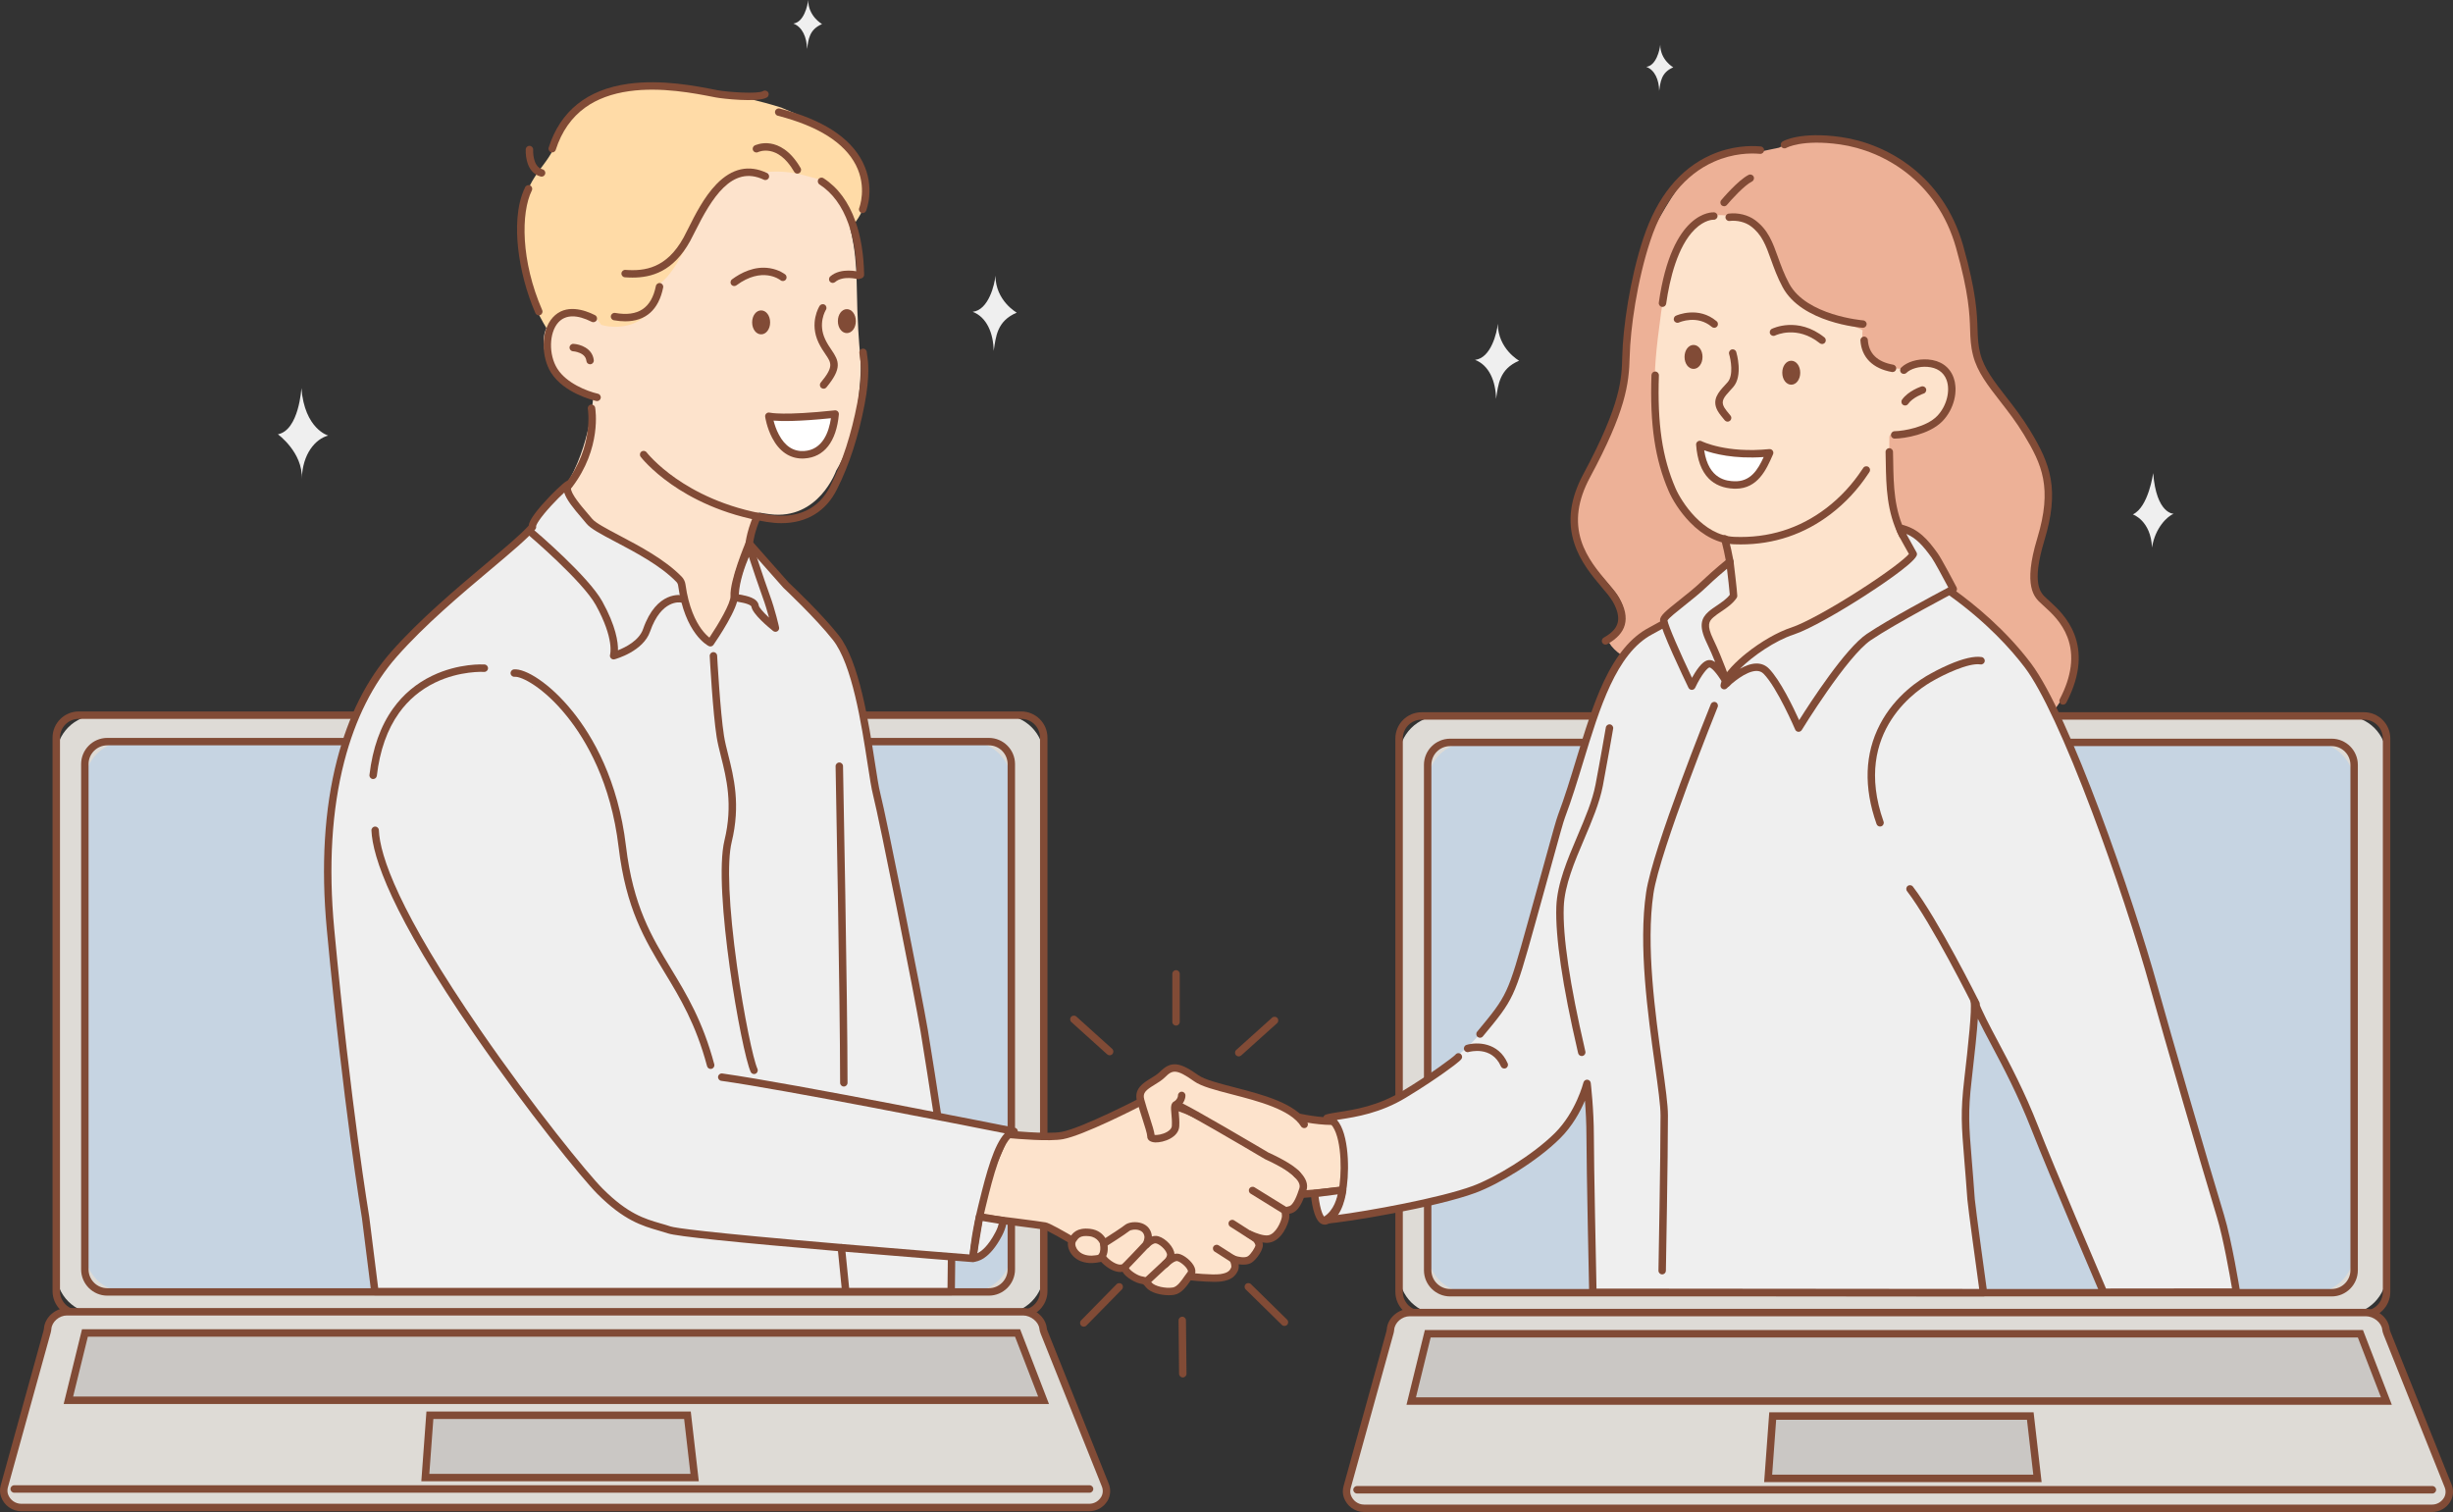 <?xml version="1.0" encoding="UTF-8"?><svg xmlns="http://www.w3.org/2000/svg" xmlns:xlink="http://www.w3.org/1999/xlink" height="308.2" preserveAspectRatio="xMidYMid meet" version="1.0" viewBox="0.0 0.0 500.0 308.2" width="500.0" zoomAndPan="magnify"><rect x="0.0" y="0.0" width="500.0" height="308.2" fill="#333333" stroke="none"/><defs><clipPath id="a"><path d="M 0 266 L 227 266 L 227 308.199 L 0 308.199 Z M 0 266"/></clipPath><clipPath id="b"><path d="M 273 266 L 500 266 L 500 308.199 L 273 308.199 Z M 273 266"/></clipPath></defs><g><g id="change1_1"><path d="M 204.332 267.762 L 19.887 267.762 C 15.238 267.762 11.469 263.992 11.469 259.344 L 11.469 154.191 C 11.469 149.543 15.238 145.773 19.887 145.773 L 204.332 145.773 C 208.98 145.773 212.75 149.543 212.75 154.191 L 212.75 259.344 C 212.75 263.992 208.98 267.762 204.332 267.762" fill="#dedbd6"/></g><g id="change2_2"><path d="M 16.051 146.531 C 13.941 146.531 12.227 148.25 12.227 150.359 L 12.227 263.18 C 12.227 265.289 13.941 267.008 16.051 267.008 L 208.164 267.008 C 210.277 267.008 211.992 265.289 211.992 263.18 L 211.992 150.359 C 211.992 148.25 210.277 146.531 208.164 146.531 Z M 208.164 268.52 L 16.051 268.52 C 13.109 268.52 10.711 266.125 10.711 263.18 L 10.711 150.359 C 10.711 147.414 13.109 145.02 16.051 145.02 L 208.164 145.02 C 211.109 145.02 213.508 147.414 213.508 150.359 L 213.508 263.18 C 213.508 266.125 211.109 268.52 208.164 268.52" fill="#814b36"/></g><g id="change3_1"><path d="M 197.719 263.34 L 25.711 263.34 C 21.062 263.34 17.293 259.57 17.293 254.918 L 17.293 159.586 C 17.293 154.938 21.062 151.168 25.711 151.168 L 197.719 151.168 C 202.367 151.168 206.137 154.938 206.137 159.586 L 206.137 254.918 C 206.137 259.57 202.367 263.34 197.719 263.34" fill="#c6d4e2"/></g><g id="change2_3"><path d="M 21.875 151.926 C 19.766 151.926 18.051 153.641 18.051 155.75 L 18.051 258.754 C 18.051 260.863 19.766 262.582 21.875 262.582 L 201.555 262.582 C 203.664 262.582 205.383 260.863 205.383 258.754 L 205.383 155.75 C 205.383 153.641 203.664 151.926 201.555 151.926 Z M 201.555 264.098 L 21.875 264.098 C 18.93 264.098 16.535 261.699 16.535 258.754 L 16.535 155.75 C 16.535 152.805 18.93 150.41 21.875 150.41 L 201.555 150.41 C 204.5 150.41 206.895 152.805 206.895 155.75 L 206.895 258.754 C 206.895 261.699 204.5 264.098 201.555 264.098" fill="#814b36"/></g><g id="change1_2"><path d="M 222.027 307.281 L 4.32 307.281 C 2.758 307.281 1.426 306.262 0.926 304.836 C 0.715 304.234 0.711 303.578 0.879 302.965 L 9.609 271.43 C 9.66 271.242 9.699 271.051 9.711 270.855 C 9.852 268.914 11.719 267.383 13.637 267.383 L 208.535 267.383 C 210.422 267.383 212.398 268.863 212.609 270.75 C 212.645 271.047 212.73 271.34 212.844 271.617 L 225.297 302.719 C 225.664 303.641 225.605 304.695 225.094 305.539 C 224.453 306.586 223.32 307.281 222.027 307.281" fill="#dedbd6"/></g><g clip-path="url(#a)" id="change2_90"><path d="M 13.637 268.141 C 12.055 268.141 10.574 269.434 10.469 270.906 C 10.449 271.141 10.406 271.387 10.34 271.633 L 1.609 303.168 C 1.477 303.648 1.488 304.152 1.637 304.586 C 2.047 305.746 3.125 306.523 4.32 306.523 L 222.027 306.523 C 223.016 306.523 223.918 306.008 224.445 305.145 C 224.824 304.52 224.883 303.719 224.594 303 L 212.141 271.898 C 211.988 271.523 211.898 271.176 211.859 270.836 C 211.699 269.426 210.117 268.141 208.535 268.141 Z M 222.027 308.039 L 4.32 308.039 C 2.484 308.039 0.832 306.855 0.211 305.09 C -0.047 304.355 -0.07 303.551 0.148 302.762 L 8.879 271.23 C 8.922 271.078 8.949 270.934 8.957 270.797 C 9.121 268.535 11.266 266.625 13.637 266.625 L 208.535 266.625 C 210.906 266.625 213.117 268.477 213.363 270.664 C 213.387 270.867 213.445 271.09 213.547 271.336 L 226 302.438 C 226.465 303.598 226.367 304.902 225.738 305.934 C 224.934 307.25 223.547 308.039 222.027 308.039" fill="#814b36"/></g><g id="change4_1"><path d="M 212.711 285.426 L 13.941 285.426 L 17.316 271.703 L 207.41 271.703 L 212.711 285.426" fill="#cac7c4"/></g><g id="change2_4"><path d="M 14.906 284.668 L 211.609 284.668 L 206.895 272.461 L 17.906 272.461 Z M 213.816 286.184 L 12.977 286.184 L 16.719 270.945 L 207.934 270.945 L 213.816 286.184" fill="#814b36"/></g><g id="change4_2"><path d="M 141.59 301.184 L 86.695 301.184 L 87.625 288.477 L 140.125 288.477 L 141.59 301.184" fill="#cac7c4"/></g><g id="change2_5"><path d="M 87.512 300.426 L 140.738 300.426 L 139.449 289.234 L 88.332 289.234 Z M 142.438 301.938 L 85.879 301.938 L 86.922 287.719 L 140.801 287.719 L 142.438 301.938" fill="#814b36"/></g><g id="change2_6"><path d="M 222.09 304.266 L 2.891 304.266 C 2.473 304.266 2.137 303.926 2.137 303.508 C 2.137 303.09 2.473 302.75 2.891 302.75 L 222.09 302.75 C 222.508 302.75 222.848 303.09 222.848 303.508 C 222.848 303.926 222.508 304.266 222.09 304.266" fill="#814b36"/></g><g id="change1_3"><path d="M 478.039 267.922 L 293.598 267.922 C 288.949 267.922 285.18 264.152 285.18 259.504 L 285.18 154.355 C 285.18 149.703 288.949 145.938 293.598 145.938 L 478.039 145.938 C 482.691 145.938 486.461 149.703 486.461 154.355 L 486.461 259.504 C 486.461 264.152 482.691 267.922 478.039 267.922" fill="#dedbd6"/></g><g id="change2_7"><path d="M 289.766 146.691 C 287.652 146.691 285.938 148.41 285.938 150.52 L 285.938 263.34 C 285.938 265.449 287.652 267.164 289.766 267.164 L 481.879 267.164 C 483.984 267.164 485.703 265.449 485.703 263.34 L 485.703 150.52 C 485.703 148.41 483.984 146.691 481.879 146.691 Z M 481.879 268.68 L 289.766 268.68 C 286.816 268.68 284.422 266.285 284.422 263.34 L 284.422 150.52 C 284.422 147.574 286.816 145.18 289.766 145.18 L 481.879 145.18 C 484.82 145.18 487.219 147.574 487.219 150.52 L 487.219 263.34 C 487.219 266.285 484.82 268.68 481.879 268.68" fill="#814b36"/></g><g id="change3_2"><path d="M 471.43 263.5 L 299.422 263.5 C 294.77 263.5 291.004 259.73 291.004 255.082 L 291.004 159.746 C 291.004 155.098 294.77 151.328 299.422 151.328 L 471.43 151.328 C 476.078 151.328 479.848 155.098 479.848 159.746 L 479.848 255.082 C 479.848 259.73 476.078 263.5 471.43 263.5" fill="#c6d4e2"/></g><g id="change2_8"><path d="M 295.586 152.086 C 293.477 152.086 291.762 153.801 291.762 155.91 L 291.762 258.914 C 291.762 261.023 293.477 262.742 295.586 262.742 L 475.266 262.742 C 477.375 262.742 479.094 261.023 479.094 258.914 L 479.094 155.91 C 479.094 153.801 477.375 152.086 475.266 152.086 Z M 475.266 264.258 L 295.586 264.258 C 292.641 264.258 290.246 261.859 290.246 258.914 L 290.246 155.91 C 290.246 152.965 292.641 150.57 295.586 150.57 L 475.266 150.57 C 478.211 150.57 480.605 152.965 480.605 155.91 L 480.605 258.914 C 480.605 261.859 478.211 264.258 475.266 264.258" fill="#814b36"/></g><g id="change1_4"><path d="M 495.738 307.441 L 278.031 307.441 C 276.469 307.441 275.137 306.426 274.637 305 C 274.422 304.395 274.422 303.738 274.59 303.125 L 283.32 271.594 C 283.371 271.402 283.41 271.211 283.422 271.016 C 283.562 269.078 285.43 267.543 287.348 267.543 L 482.246 267.543 C 484.133 267.543 486.109 269.023 486.32 270.91 C 486.355 271.211 486.441 271.5 486.555 271.777 L 499.008 302.883 C 499.375 303.801 499.316 304.855 498.805 305.699 C 498.164 306.746 497.031 307.441 495.738 307.441" fill="#dedbd6"/></g><g clip-path="url(#b)" id="change2_1"><path d="M 287.348 268.301 C 285.766 268.301 284.285 269.594 284.18 271.07 C 284.16 271.301 284.117 271.543 284.051 271.793 L 275.32 303.324 C 275.188 303.809 275.195 304.312 275.348 304.746 C 275.758 305.906 276.836 306.688 278.031 306.688 L 495.738 306.688 C 496.727 306.688 497.629 306.168 498.156 305.305 C 498.535 304.684 498.594 303.879 498.305 303.164 L 485.852 272.059 C 485.699 271.684 485.609 271.336 485.57 270.996 C 485.41 269.586 483.824 268.301 482.246 268.301 Z M 495.738 308.199 L 278.031 308.199 C 276.195 308.199 274.543 307.016 273.922 305.25 C 273.664 304.52 273.641 303.711 273.859 302.922 L 282.59 271.391 C 282.633 271.238 282.656 271.094 282.668 270.961 C 282.832 268.695 284.977 266.785 287.348 266.785 L 482.246 266.785 C 484.617 266.785 486.828 268.637 487.074 270.824 C 487.098 271.027 487.156 271.25 487.258 271.496 L 499.711 302.602 C 500.176 303.758 500.074 305.062 499.449 306.094 C 498.645 307.41 497.258 308.199 495.738 308.199" fill="#814b36"/></g><g id="change4_3"><path d="M 486.422 285.586 L 287.652 285.586 L 291.023 271.863 L 481.121 271.863 L 486.422 285.586" fill="#cac7c4"/></g><g id="change2_9"><path d="M 288.617 284.828 L 485.316 284.828 L 480.605 272.621 L 291.617 272.621 Z M 487.527 286.344 L 286.688 286.344 L 290.434 271.105 L 481.645 271.105 L 487.527 286.344" fill="#814b36"/></g><g id="change4_4"><path d="M 415.301 301.344 L 360.406 301.344 L 361.336 288.637 L 413.836 288.637 L 415.301 301.344" fill="#cac7c4"/></g><g id="change2_10"><path d="M 361.223 300.586 L 414.449 300.586 L 413.16 289.395 L 362.039 289.395 Z M 416.148 302.102 L 359.59 302.102 L 360.633 287.879 L 414.512 287.879 L 416.148 302.102" fill="#814b36"/></g><g id="change2_11"><path d="M 495.801 304.426 L 276.602 304.426 C 276.184 304.426 275.844 304.086 275.844 303.668 C 275.844 303.25 276.184 302.91 276.602 302.91 L 495.801 302.91 C 496.219 302.91 496.559 303.25 496.559 303.668 C 496.559 304.086 496.219 304.426 495.801 304.426" fill="#814b36"/></g><g id="change5_1"><path d="M 443.059 104.723 C 443.059 104.723 439.543 104.805 438.887 96.434 C 438.887 96.434 437.941 103.379 434.742 104.855 C 434.742 104.855 438.41 106.082 438.648 111.602 C 439.305 107.496 441.828 105.215 443.059 104.723" fill="#efefef"/></g><g id="change5_2"><path d="M 66.895 88.781 C 66.895 88.781 62.09 87.473 61.434 79.102 C 61.434 79.102 60.965 87.68 56.645 88.527 C 56.645 88.527 61.762 92.223 61.516 97.641 C 61.641 92.488 64.312 89.465 66.895 88.781" fill="#efefef"/></g><g id="change5_3"><path d="M 207.246 63.727 C 207.246 63.727 202.926 61.316 202.906 56.191 C 202.754 57.914 201.527 63.211 198.262 63.555 C 201.09 64.625 202.484 67.855 202.543 71.527 C 203.004 68.66 203.156 65.465 207.246 63.727" fill="#efefef"/></g><g id="change5_4"><path d="M 167.559 4.906 C 167.559 4.906 164.742 3.34 164.73 0 C 164.633 1.121 163.836 4.57 161.703 4.797 C 163.547 5.492 164.457 7.598 164.496 9.988 C 164.793 8.121 164.895 6.039 167.559 4.906" fill="#efefef"/></g><g id="change5_5"><path d="M 309.645 73.523 C 309.645 73.523 305.32 71.113 305.305 65.992 C 305.148 67.711 303.926 73.008 300.656 73.352 C 303.488 74.422 304.883 77.652 304.941 81.324 C 305.398 78.457 305.551 75.266 309.645 73.523" fill="#efefef"/></g><g id="change5_6"><path d="M 341.066 13.727 C 341.066 13.727 338.422 12.25 338.41 9.113 C 338.316 10.168 337.566 13.41 335.566 13.621 C 337.297 14.273 338.152 16.254 338.188 18.5 C 338.469 16.746 338.562 14.789 341.066 13.727" fill="#efefef"/></g><g id="change6_1"><path d="M 264.934 243.453 C 264.934 243.453 267.895 243.32 275.773 242.391 C 284.078 241.406 275.789 232.883 273.812 228.402 C 267.523 229.258 258.023 225.914 258.023 225.914 L 264.934 243.453" fill="#fde3cc"/></g><g id="change2_12"><path d="M 259.316 227.125 L 265.438 242.664 C 266.605 242.586 269.758 242.34 275.684 241.637 C 277.203 241.457 278.145 241.008 278.48 240.305 C 279.262 238.645 277.105 235.281 275.379 232.582 C 274.605 231.375 273.871 230.23 273.363 229.219 C 270.738 229.477 267.387 229.141 263.391 228.219 C 261.746 227.836 260.32 227.434 259.316 227.125 Z M 264.934 244.211 C 264.625 244.211 264.344 244.02 264.23 243.73 L 257.32 226.191 C 257.211 225.914 257.273 225.602 257.48 225.387 C 257.688 225.172 257.996 225.102 258.277 225.199 C 258.371 225.23 267.68 228.477 273.711 227.648 C 274.047 227.605 274.371 227.785 274.508 228.098 C 274.957 229.117 275.781 230.402 276.652 231.762 C 278.785 235.094 280.988 238.535 279.848 240.949 C 279.277 242.16 277.938 242.895 275.863 243.141 C 268.047 244.066 265.09 244.203 264.969 244.207 C 264.957 244.211 264.945 244.211 264.934 244.211" fill="#814b36"/></g><g id="change7_1"><path d="M 358.27 31.012 C 358.27 31.012 351.984 29.781 345.73 34.293 C 342.754 36.734 340.734 39.996 337.008 46.547 C 332.445 54.574 332.137 65.363 332 70.832 C 331.867 76.301 331.328 81.68 323.559 95.738 C 315.785 109.797 327.176 117.09 329.855 121.645 C 332.535 126.203 330.613 128.59 327.605 130.238 C 329.242 134.402 336.449 136.098 336.449 136.098 C 336.449 136.098 367.988 147.145 370.996 146.988 C 383.594 146.34 413.582 141.832 418.035 145.543 C 420.973 142.328 423.539 136.25 423.348 133.551 C 422.965 128.328 418.496 124.348 416.812 122.688 C 415.711 121.605 412.906 120.082 415.988 109.93 C 419.07 99.773 417.195 94.828 413.176 88.188 C 409.156 81.547 404.258 77.512 402.918 72.305 C 401.578 67.098 403.59 65.016 399.434 50.305 C 395.277 35.594 383.355 29.863 375.18 28.691 C 367.004 27.52 362.633 30.102 362.633 30.102 L 358.27 31.012" fill="#edb197"/></g><g id="change5_7"><path d="M 286.137 223.121 C 279.359 227.207 272.957 227.176 270.48 227.914 C 274.363 228.582 274.445 239.133 273.562 242.961 C 273.273 244.199 272.746 247.043 270.25 248.66 C 274.004 248.453 292.613 245.359 300.492 242.438 C 305.027 240.754 312.738 236.184 317.445 231.52 C 321.969 227.031 323.492 220.832 323.492 220.832 C 323.492 220.832 324.125 226.07 324.125 231.633 C 324.125 237.965 324.68 263.414 324.68 263.414 L 404.293 263.488 C 404.293 263.488 401.879 246.008 401.77 244.469 C 400.805 230.715 400.117 228.84 401.133 220.07 C 402.172 211.113 402.703 205.48 402.402 204.059 C 404.547 209.82 409.934 217.578 414.758 229.906 C 418.371 239.145 428.77 263.406 428.77 263.406 L 455.852 263.379 C 455.852 263.379 454.195 253.102 452.609 247.902 C 449.691 238.312 441.691 210.812 439.078 201.363 C 433.895 182.621 421.086 145.859 413.352 135.637 C 403.496 122.609 389.43 115.535 389.43 115.535 C 374.629 105.527 360.895 113.41 360.895 113.41 C 360.895 113.41 346.625 123.215 336.406 128.637 C 326.191 134.059 323.59 152.324 318.277 166.391 C 317.742 167.809 316.188 173.73 312.852 185.684 C 308.004 203.051 308.637 202.941 301.672 210.773 C 298.312 214.555 292.414 219.336 286.137 223.121" fill="#efefef"/></g><g id="change2_13"><path d="M 402.785 205.391 C 402.508 205.391 402.238 205.234 402.105 204.969 C 402.023 204.801 393.695 188.121 388.715 181.648 C 388.461 181.316 388.523 180.844 388.855 180.586 C 389.188 180.332 389.66 180.395 389.914 180.727 C 394.984 187.316 403.117 203.605 403.465 204.293 C 403.648 204.668 403.496 205.121 403.121 205.309 C 403.016 205.363 402.898 205.391 402.785 205.391" fill="#814b36"/></g><g id="change8_1"><path d="M 115.52 72.668 C 109.621 65.699 106.246 57.242 105.949 50.812 C 105.355 38.105 109.695 35.762 112.301 31.328 C 113.348 29.547 115.328 21.965 122.297 19.383 C 131.445 15.996 140.238 17.242 148.98 19.301 C 151.863 19.977 154.848 20.539 159.234 21.926 C 187.312 33.262 173.211 46.66 173.211 46.66 L 122.129 80.973 C 122.129 80.973 120.219 81.082 117.047 77.668 C 116.98 77.598 116.664 74.957 115.52 72.668" fill="#ffdba7"/></g><g id="change6_2"><path d="M 127.715 75.18 C 130.855 82.961 156.754 100.988 156.648 101.133 C 153.023 106.273 152.406 111.875 152.797 111.555 C 153.277 115.176 157.305 120.965 157.305 120.965 L 148.617 139.855 L 119.43 116.176 L 114.082 100.75 C 120.105 92.914 120.879 81.309 120.879 81.309 L 127.715 75.18" fill="#fde3cc"/></g><g id="change6_3"><path d="M 385.121 86.645 C 385.121 86.645 374.641 85.301 372.961 86.203 C 366.77 89.516 351.438 107.957 351.449 108.121 C 353.102 114.477 353.715 122.523 353.355 122.227 C 352.34 121.387 347.121 126.34 347.121 126.34 C 347.121 126.34 350.117 133.543 351.422 139.891 C 353.879 136.273 365.66 132.617 374.805 128.07 C 384.93 123.035 392.02 116.383 392.02 116.383 L 388.617 111.043 C 385.668 106.254 385.242 97.711 385.098 92.109 L 385.121 86.645" fill="#fde3cc"/></g><g id="change5_8"><path d="M 351.449 139.762 C 351.449 139.762 357.137 133.93 360.004 136.797 C 362.871 139.664 366.609 148.41 366.609 148.41 C 366.609 148.41 375.848 133.281 380.93 129.852 C 386.016 126.418 398.148 120.066 398.148 120.066 C 398.148 120.066 395.145 114.332 394.355 113.234 C 392.211 110.258 390.457 108.332 387.215 107.613 C 387.391 108.355 387.918 109.266 389.984 112.953 C 388.906 115.277 371.23 126.703 365.402 128.613 C 359.574 130.527 351.859 136.758 351.449 139.762" fill="#efefef"/></g><g id="change2_14"><path d="M 358.043 135.246 C 359.027 135.246 359.867 135.59 360.539 136.262 C 362.82 138.543 365.547 144.207 366.723 146.797 C 369.055 143.09 376.148 132.164 380.508 129.223 C 384.941 126.23 394.488 121.141 397.125 119.75 C 396.129 117.863 394.289 114.438 393.738 113.676 C 391.973 111.219 390.562 109.664 388.562 108.824 C 388.906 109.484 389.434 110.422 390.23 111.84 L 390.645 112.582 C 390.766 112.793 390.773 113.051 390.672 113.27 C 389.82 115.105 382.199 120.09 379.883 121.574 C 375.117 124.633 368.871 128.273 365.641 129.336 C 361.805 130.594 357.348 133.66 354.645 136.332 C 355.719 135.719 356.902 135.254 358.016 135.246 C 358.027 135.246 358.035 135.246 358.043 135.246 Z M 366.609 149.168 C 366.594 149.168 366.574 149.168 366.555 149.168 C 366.273 149.145 366.023 148.969 365.914 148.707 C 365.879 148.621 362.199 140.062 359.469 137.332 C 359.086 136.949 358.617 136.762 358.043 136.762 C 358.039 136.762 358.031 136.762 358.027 136.762 C 355.887 136.773 352.945 139.312 351.992 140.289 C 351.762 140.523 351.41 140.586 351.117 140.441 C 350.824 140.301 350.652 139.984 350.699 139.66 C 351.016 137.348 354.457 134.363 355.922 133.188 C 358.906 130.793 362.363 128.816 365.168 127.895 C 367.723 127.059 373.176 124.078 379.066 120.301 C 384.633 116.73 388.195 113.984 389.098 112.918 L 388.91 112.582 C 387.094 109.348 386.664 108.578 386.48 107.785 C 386.418 107.531 386.492 107.266 386.68 107.078 C 386.859 106.895 387.125 106.816 387.379 106.875 C 391.047 107.688 392.984 110.035 394.969 112.793 C 395.781 113.922 398.695 119.48 398.816 119.715 C 398.91 119.895 398.93 120.102 398.871 120.293 C 398.812 120.484 398.676 120.645 398.5 120.738 C 398.379 120.801 386.348 127.105 381.352 130.48 C 376.465 133.777 367.348 148.656 367.258 148.805 C 367.117 149.031 366.871 149.168 366.609 149.168" fill="#814b36"/></g><g id="change5_9"><path d="M 344.852 139.863 C 344.852 139.863 339.184 128.109 339.121 126.422 C 339.086 125.414 343.98 122.301 347.512 118.922 C 349.914 116.621 352.598 114.48 352.598 114.48 C 352.598 114.48 353.324 120.395 353.355 121.465 C 352.219 123.137 350.062 124.086 348.738 125.266 C 347.547 126.324 347.027 127.508 348.527 130.613 C 350.52 134.742 352.016 139.258 352.016 139.258 C 352.016 139.258 349.992 135.457 348.527 135.297 C 347.062 135.133 344.852 139.863 344.852 139.863" fill="#efefef"/></g><g id="change2_15"><path d="M 339.887 126.469 C 340.035 127.555 342.406 132.969 344.879 138.164 C 345.062 137.836 345.273 137.473 345.5 137.113 C 346.68 135.254 347.668 134.438 348.609 134.543 C 348.941 134.578 349.273 134.727 349.605 134.945 C 349.094 133.684 348.492 132.289 347.844 130.941 C 346.191 127.52 346.805 125.973 348.234 124.699 C 348.746 124.242 349.344 123.84 349.977 123.414 C 350.938 122.766 351.93 122.094 352.586 121.238 C 352.52 120.277 352.227 117.746 352.012 115.938 C 351.016 116.77 349.469 118.098 348.031 119.469 C 346.5 120.938 344.746 122.328 343.199 123.559 C 341.84 124.637 340.156 125.977 339.887 126.469 Z M 344.852 140.621 C 344.562 140.621 344.297 140.453 344.168 140.191 C 343.211 138.203 338.43 128.207 338.367 126.445 C 338.332 125.527 339.465 124.59 342.258 122.371 C 343.777 121.164 345.504 119.797 346.984 118.375 C 349.391 116.074 352.098 113.906 352.125 113.887 C 352.34 113.715 352.629 113.676 352.883 113.777 C 353.137 113.883 353.316 114.113 353.352 114.387 C 353.379 114.629 354.082 120.352 354.113 121.441 C 354.117 121.602 354.07 121.758 353.98 121.891 C 353.172 123.082 351.922 123.926 350.82 124.668 C 350.234 125.066 349.68 125.441 349.242 125.832 C 348.348 126.625 347.82 127.41 349.207 130.285 C 351.203 134.41 352.719 138.973 352.734 139.02 C 352.859 139.395 352.676 139.797 352.312 139.953 C 351.953 140.109 351.531 139.961 351.348 139.613 C 350.477 137.984 349.07 136.117 348.441 136.047 C 348.09 136.078 346.801 137.488 345.535 140.184 C 345.414 140.449 345.148 140.617 344.855 140.621 C 344.855 140.621 344.852 140.621 344.852 140.621" fill="#814b36"/></g><g id="change6_4"><path d="M 216.559 231.457 C 220.895 230.633 232.77 224.469 232.77 224.469 C 232.77 224.469 237.254 224.074 243.316 226.977 C 249.379 229.875 259.297 235.695 261.641 237.258 C 263.801 238.695 266.227 240.496 265.562 242.477 C 264.906 244.453 264.172 246.359 262.855 246.625 C 261.535 246.891 262.195 247.18 262.035 248.195 C 261.879 249.168 260.695 252.219 258.605 252.547 C 257.113 252.785 254.68 251.582 254.68 251.582 C 254.68 251.582 256.246 252.219 256.629 253.602 C 256.895 254.129 255.68 256.117 254.766 256.707 C 253.578 257.469 251.355 256.633 251.355 256.633 C 251.355 256.633 252.016 257.953 251.621 258.742 C 251.227 259.535 250.695 260.191 248.852 260.457 C 247.008 260.719 242.395 260.191 242.395 260.191 C 242.395 260.191 224.992 256.238 223.676 255.711 C 222.355 255.184 214.316 250.176 212.996 249.91 C 211.68 249.648 197.707 247.934 197.707 247.934 L 205.02 231.168 C 205.02 231.168 213.48 232.039 216.559 231.457" fill="#fde3cc"/></g><g id="change2_16"><path d="M 216.559 231.457 Z M 255.91 253.785 Z M 255.953 253.938 C 255.953 253.941 255.953 253.941 255.953 253.941 C 255.953 253.941 255.953 253.941 255.953 253.938 Z M 242.52 259.445 C 242.973 259.496 247.105 259.941 248.746 259.707 C 250.41 259.469 250.691 258.902 250.941 258.402 C 251.09 258.113 250.879 257.371 250.68 256.973 C 250.539 256.691 250.586 256.359 250.793 256.129 C 251.004 255.895 251.332 255.816 251.621 255.926 C 252.348 256.195 253.73 256.473 254.355 256.07 C 254.988 255.66 255.848 254.277 255.906 253.824 C 255.902 253.816 255.902 253.812 255.898 253.805 C 255.684 253.023 254.895 252.539 254.555 252.359 C 254.449 252.312 254.379 252.277 254.344 252.262 C 253.98 252.078 253.82 251.641 253.988 251.27 C 254.156 250.898 254.586 250.727 254.965 250.879 C 254.98 250.887 255.07 250.922 255.211 250.996 C 255.957 251.336 257.555 251.949 258.488 251.801 C 260.055 251.551 261.141 249.004 261.285 248.078 C 261.32 247.863 261.301 247.699 261.277 247.523 C 261.16 246.57 261.562 246.109 262.703 245.883 C 263.695 245.684 264.445 243.441 264.848 242.234 C 265.309 240.844 263.379 239.324 261.219 237.887 C 258.816 236.285 248.863 230.469 242.988 227.656 C 238.508 225.516 234.574 225.121 232.98 225.215 C 231.566 225.941 220.887 231.406 216.699 232.199 C 213.977 232.719 207.449 232.16 205.496 231.977 L 198.809 247.305 C 202.062 247.707 212.012 248.941 213.145 249.168 C 213.988 249.336 216.406 250.715 220 252.801 C 221.707 253.789 223.469 254.812 223.957 255.008 C 224.883 255.379 235.547 257.859 242.52 259.445 Z M 247.469 261.285 C 245.324 261.285 242.461 260.961 242.309 260.945 C 242.281 260.941 242.254 260.938 242.227 260.934 C 240.438 260.523 224.73 256.949 223.395 256.414 C 222.832 256.191 221.449 255.395 219.242 254.109 C 216.957 252.785 213.508 250.785 212.848 250.652 C 211.828 250.449 202.438 249.277 197.613 248.688 C 197.379 248.656 197.168 248.516 197.051 248.309 C 196.93 248.102 196.918 247.852 197.012 247.633 L 204.328 230.867 C 204.461 230.562 204.77 230.383 205.098 230.414 C 205.184 230.422 213.48 231.27 216.414 230.715 C 220.594 229.918 232.305 223.859 232.422 223.797 C 232.508 223.754 232.605 223.727 232.703 223.715 C 232.895 223.699 237.465 223.336 243.645 226.289 C 249.816 229.246 259.707 235.062 262.059 236.625 C 263.848 237.816 267.176 240.035 266.281 242.715 C 265.531 244.973 264.715 247.023 263.004 247.367 C 262.914 247.387 262.848 247.402 262.789 247.414 C 262.816 247.633 262.844 247.938 262.781 248.316 C 262.594 249.504 261.281 252.891 258.727 253.293 C 258.289 253.363 257.801 253.336 257.316 253.258 C 257.328 253.289 257.336 253.32 257.348 253.355 C 257.785 254.523 256.039 256.785 255.172 257.344 C 254.379 257.855 253.32 257.84 252.477 257.703 C 252.535 258.152 252.516 258.648 252.297 259.082 C 251.766 260.145 250.992 260.914 248.961 261.207 C 248.559 261.266 248.039 261.285 247.469 261.285" fill="#814b36"/></g><g id="change2_17"><path d="M 239.715 209.051 C 239.297 209.051 238.957 208.715 238.957 208.293 L 238.957 198.508 C 238.957 198.09 239.297 197.75 239.715 197.75 C 240.133 197.75 240.473 198.09 240.473 198.508 L 240.473 208.293 C 240.473 208.715 240.133 209.051 239.715 209.051" fill="#814b36"/></g><g id="change2_18"><path d="M 226.184 215.105 C 226 215.105 225.82 215.039 225.676 214.91 L 218.383 208.336 C 218.07 208.059 218.047 207.578 218.324 207.27 C 218.605 206.957 219.086 206.934 219.395 207.211 L 226.688 213.785 C 227 214.066 227.023 214.543 226.746 214.855 C 226.594 215.02 226.391 215.105 226.184 215.105" fill="#814b36"/></g><g id="change2_19"><path d="M 252.496 215.332 C 252.289 215.332 252.082 215.246 251.93 215.082 C 251.652 214.77 251.676 214.289 251.988 214.012 L 259.289 207.441 C 259.602 207.164 260.078 207.188 260.359 207.5 C 260.641 207.812 260.613 208.289 260.301 208.57 L 253 215.137 C 252.855 215.266 252.676 215.332 252.496 215.332" fill="#814b36"/></g><g id="change2_20"><path d="M 241.09 280.773 C 240.676 280.773 240.336 280.441 240.332 280.023 L 240.227 269.156 C 240.223 268.738 240.559 268.395 240.977 268.391 C 241.391 268.391 241.734 268.723 241.738 269.141 L 241.848 280.012 C 241.852 280.43 241.516 280.77 241.098 280.773 C 241.094 280.773 241.094 280.773 241.09 280.773" fill="#814b36"/></g><g id="change2_21"><path d="M 261.812 270.277 C 261.621 270.277 261.434 270.207 261.285 270.062 L 253.918 262.832 C 253.617 262.539 253.613 262.059 253.906 261.762 C 254.199 261.465 254.68 261.457 254.98 261.75 L 262.344 268.98 C 262.645 269.273 262.648 269.754 262.355 270.051 C 262.207 270.203 262.012 270.277 261.812 270.277" fill="#814b36"/></g><g id="change2_22"><path d="M 220.906 270.422 C 220.715 270.422 220.523 270.352 220.375 270.207 C 220.078 269.914 220.07 269.434 220.363 269.137 L 227.594 261.77 C 227.887 261.473 228.367 261.469 228.664 261.762 C 228.965 262.055 228.969 262.531 228.676 262.832 L 221.445 270.195 C 221.297 270.348 221.102 270.422 220.906 270.422" fill="#814b36"/></g><g id="change5_10"><path d="M 160.215 119.27 C 160.215 119.27 166.781 125.422 170.363 129.969 C 175.812 136.891 177.41 156.871 178.688 161.84 C 179.961 166.805 187.141 202.762 188.387 210.121 C 189.637 217.512 194.062 246.703 194.062 246.703 L 193.883 263.273 L 76.414 263.273 L 74.52 248.16 C 74.52 248.16 70.816 226.234 67.371 189.398 C 64.816 162.062 71.137 143.762 80.32 133.344 C 89.945 122.422 104.527 112.066 108.531 107.414 C 108.156 105.844 115.414 98.641 115.996 98.688 C 114.355 100.055 118.539 104.27 120.121 106.242 C 121.949 108.516 132.801 112.316 138.395 118.066 C 138.715 118.398 138.914 118.805 138.973 119.23 C 140.293 128.801 144.805 131.016 144.805 131.016 C 144.805 131.016 149.789 123.789 149.66 121.465 C 149.492 118.414 152.711 110.789 152.711 110.789 L 160.215 119.27" fill="#efefef"/></g><g id="change2_23"><path d="M 109.27 107.238 Z M 77.082 262.52 L 193.133 262.52 L 193.305 246.758 C 193.074 245.258 188.848 217.387 187.641 210.246 C 186.41 202.969 179.23 167.008 177.953 162.027 C 177.617 160.73 177.277 158.516 176.844 155.719 C 175.598 147.645 173.711 135.441 169.77 130.438 C 166.262 125.984 159.762 119.883 159.695 119.824 C 159.68 119.809 159.664 119.789 159.648 119.773 L 152.953 112.207 C 151.93 114.797 150.305 119.406 150.418 121.422 C 150.555 123.883 146.285 130.203 145.43 131.445 C 145.215 131.758 144.809 131.863 144.473 131.695 C 144.27 131.598 139.582 129.191 138.223 119.336 C 138.188 119.062 138.059 118.809 137.852 118.594 C 134.613 115.266 129.562 112.605 125.508 110.469 C 122.527 108.895 120.371 107.762 119.531 106.715 C 119.277 106.398 118.941 106.008 118.586 105.59 C 116.898 103.633 115.453 101.859 115.008 100.402 C 114.293 101.059 113.352 101.988 112.375 103.051 C 109.977 105.66 109.301 106.941 109.277 107.273 C 109.32 107.496 109.258 107.73 109.105 107.906 C 107.453 109.828 104.184 112.578 100.043 116.062 C 94.051 121.098 86.598 127.367 80.887 133.844 C 76.027 139.359 72.422 146.551 70.176 155.215 C 67.621 165.078 66.93 176.555 68.125 189.328 C 71.527 225.711 75.227 247.812 75.266 248.031 C 75.266 248.043 75.27 248.055 75.27 248.066 Z M 193.883 264.031 L 76.414 264.031 C 76.031 264.031 75.711 263.746 75.664 263.367 L 73.77 248.27 C 73.648 247.555 69.984 225.492 66.617 189.473 C 65.406 176.52 66.109 164.867 68.711 154.836 C 71.016 145.938 74.73 138.539 79.75 132.844 C 85.535 126.281 93.039 119.969 99.066 114.902 C 102.84 111.73 106.117 108.973 107.766 107.141 C 107.828 106.484 108.336 105.398 110.223 103.191 C 111.195 102.059 112.395 100.793 113.52 99.723 C 115.445 97.883 115.742 97.91 116.059 97.934 C 116.363 97.957 116.625 98.164 116.719 98.461 C 116.812 98.754 116.719 99.074 116.48 99.27 C 116.426 99.316 116.391 99.367 116.383 99.48 C 116.289 100.598 118.527 103.203 119.73 104.605 C 120.098 105.027 120.441 105.43 120.715 105.766 C 121.355 106.566 123.715 107.812 126.211 109.129 C 130.363 111.316 135.531 114.039 138.938 117.539 C 139.371 117.984 139.641 118.535 139.723 119.129 C 140.371 123.836 141.82 126.637 142.918 128.16 C 143.574 129.07 144.188 129.641 144.602 129.969 C 146.461 127.191 148.98 122.902 148.902 121.508 C 148.727 118.316 151.879 110.812 152.012 110.496 C 152.113 110.258 152.332 110.086 152.59 110.043 C 152.844 110 153.105 110.094 153.277 110.289 L 160.758 118.742 C 161.277 119.23 167.461 125.059 170.957 129.5 C 175.145 134.816 177.066 147.258 178.34 155.484 C 178.766 158.242 179.105 160.426 179.418 161.648 C 180.703 166.648 187.898 202.699 189.133 209.996 C 190.371 217.309 194.766 246.297 194.809 246.59 C 194.816 246.629 194.82 246.672 194.816 246.711 L 194.637 263.281 C 194.633 263.699 194.297 264.031 193.883 264.031" fill="#814b36"/></g><g id="change5_11"><path d="M 73.758 170.938 C 76.461 186.758 114.336 235.227 120.66 241.555 C 126.988 247.883 130.938 248.875 134.895 250.195 C 138.848 251.512 198.793 256.242 198.793 256.242 C 198.793 256.242 199.598 249.387 200.934 243.961 C 202.32 238.332 205.273 230.406 205.273 230.406 C 205.273 230.406 154.469 220.242 149.727 219.715 C 144.98 219.188 131.57 195.738 124.152 175.953 C 115.453 152.754 103.324 141.68 99.633 142.469 C 99.633 142.469 69.266 144.676 73.758 170.938" fill="#efefef"/></g><g id="change2_24"><path d="M 153.699 218.93 C 153.414 218.93 153.145 218.77 153.016 218.492 C 151.141 214.477 145.258 181.219 147.672 171.289 C 149.438 164.035 148.059 158.562 146.949 154.16 C 146.602 152.77 146.27 151.457 146.078 150.234 C 145.289 145.242 144.688 134.191 144.664 133.723 C 144.641 133.305 144.961 132.949 145.379 132.926 C 145.801 132.902 146.152 133.223 146.176 133.641 C 146.18 133.754 146.797 145.086 147.574 149.996 C 147.754 151.152 148.078 152.438 148.418 153.793 C 149.566 158.355 150.996 164.031 149.141 171.648 C 148.156 175.703 148.551 184.902 150.223 196.891 C 151.633 207.008 153.551 216.059 154.387 217.852 C 154.562 218.23 154.398 218.684 154.02 218.859 C 153.918 218.906 153.809 218.93 153.699 218.93" fill="#814b36"/></g><g id="change2_25"><path d="M 171.996 221.473 C 171.582 221.473 171.242 221.133 171.242 220.715 C 171.242 203.91 170.332 156.668 170.32 156.191 C 170.312 155.773 170.645 155.43 171.062 155.422 C 171.484 155.41 171.828 155.746 171.836 156.164 C 171.848 156.641 172.754 203.895 172.754 220.715 C 172.754 221.133 172.418 221.473 171.996 221.473" fill="#814b36"/></g><g id="change2_26"><path d="M 262.133 247.637 C 261.996 247.637 261.859 247.602 261.734 247.523 L 254.914 243.305 C 254.559 243.086 254.445 242.617 254.668 242.262 C 254.887 241.906 255.355 241.797 255.711 242.016 L 262.531 246.234 C 262.887 246.457 262.996 246.922 262.777 247.277 C 262.637 247.508 262.387 247.637 262.133 247.637" fill="#814b36"/></g><g id="change2_27"><path d="M 255.695 253.059 C 255.555 253.059 255.414 253.02 255.289 252.938 L 250.754 250.035 C 250.402 249.812 250.301 249.344 250.527 248.992 C 250.75 248.641 251.219 248.535 251.57 248.762 L 256.105 251.664 C 256.457 251.891 256.559 252.355 256.332 252.711 C 256.188 252.934 255.945 253.059 255.695 253.059" fill="#814b36"/></g><g id="change2_28"><path d="M 251.355 257.391 C 251.219 257.391 251.074 257.352 250.949 257.273 L 247.578 255.121 C 247.227 254.895 247.125 254.43 247.348 254.074 C 247.574 253.723 248.043 253.617 248.395 253.844 L 251.766 255.996 C 252.117 256.219 252.219 256.688 251.996 257.039 C 251.852 257.27 251.605 257.391 251.355 257.391" fill="#814b36"/></g><g id="change6_5"><path d="M 218.676 252.684 C 219.164 251.961 219.719 250.965 222.094 251.23 C 224.465 251.492 224.992 253.469 224.992 253.469 C 224.992 253.469 228.949 250.965 229.738 250.309 C 230.527 249.648 233.594 249.465 234.008 251.836 C 234.156 252.684 233.629 253.719 233.629 253.719 C 233.629 253.719 234.617 252.613 235.605 252.68 C 236.594 252.746 238.176 254.062 238.57 255.316 C 238.965 256.566 237.473 257.723 237.473 257.723 C 237.473 257.723 238.965 256.105 240.086 256.305 C 241.207 256.504 243.578 258.609 242.723 259.664 C 241.867 260.719 240.77 262.922 239.188 263.188 C 237.605 263.449 235.023 262.973 234.168 261.914 C 233.312 260.859 233.477 261.133 232.422 260.867 C 231.367 260.605 229.086 259.246 229.352 258.188 C 227.996 259.289 225.527 257.461 224.773 256.41 C 224.215 256.402 222.422 257.094 220.578 256.371 C 218.73 255.645 217.988 253.699 218.676 252.684" fill="#fde3cc"/></g><g id="change2_29"><path d="M 218.676 252.684 L 218.68 252.684 Z M 229.352 257.434 C 229.492 257.434 229.633 257.473 229.758 257.551 C 230.031 257.727 230.164 258.055 230.086 258.371 C 230.086 258.766 231.566 259.871 232.605 260.133 C 232.805 260.184 232.953 260.211 233.086 260.234 C 233.844 260.379 234.035 260.551 234.754 261.438 C 235.352 262.172 237.566 262.688 239.062 262.438 C 239.961 262.289 240.789 261.086 241.461 260.117 C 241.695 259.777 241.918 259.457 242.137 259.188 C 242.164 259.148 242.137 259.031 242.105 258.941 C 241.805 258.141 240.508 257.148 239.953 257.051 C 239.613 256.988 238.996 257.371 238.492 257.797 C 238.305 258.008 238.109 258.188 237.934 258.32 C 237.625 258.562 237.18 258.523 236.914 258.234 C 236.648 257.941 236.648 257.496 236.914 257.211 C 236.996 257.121 237.172 256.938 237.418 256.723 C 237.699 256.391 237.973 255.934 237.848 255.543 C 237.527 254.531 236.164 253.477 235.555 253.434 C 235.094 253.398 234.438 253.953 234.191 254.227 C 233.938 254.508 233.512 254.559 233.199 254.344 C 232.887 254.129 232.781 253.715 232.953 253.375 C 233.059 253.164 233.348 252.445 233.262 251.965 C 233.16 251.379 232.836 250.992 232.27 250.785 C 231.402 250.469 230.43 250.719 230.223 250.887 C 229.418 251.559 225.809 253.852 225.398 254.109 C 225.195 254.238 224.941 254.266 224.719 254.176 C 224.492 254.09 224.324 253.898 224.262 253.664 C 224.246 253.609 223.812 252.184 222.008 251.98 C 220.191 251.781 219.789 252.379 219.367 253.012 L 219.305 253.105 C 219.156 253.32 219.141 253.672 219.258 254.043 C 219.426 254.59 219.938 255.305 220.855 255.664 C 222.043 256.133 223.23 255.906 224.016 255.758 C 224.324 255.695 224.57 255.648 224.785 255.652 C 225.027 255.656 225.25 255.773 225.391 255.969 C 225.859 256.625 227.129 257.621 228.129 257.758 C 228.602 257.82 228.805 257.656 228.871 257.602 C 229.012 257.488 229.18 257.434 229.352 257.434 Z M 238.25 264.012 C 236.621 264.012 234.508 263.535 233.582 262.395 C 233.418 262.195 233.117 261.824 233.031 261.773 C 233.008 261.762 232.895 261.742 232.805 261.727 C 232.668 261.699 232.48 261.664 232.238 261.602 C 231.566 261.434 230.641 260.965 229.934 260.43 C 229.367 260.004 229.02 259.605 228.82 259.242 C 228.539 259.293 228.238 259.301 227.93 259.258 C 226.59 259.078 225.195 258.039 224.453 257.215 C 224.402 257.223 224.348 257.234 224.297 257.242 C 223.398 257.414 221.895 257.699 220.301 257.074 C 219.098 256.602 218.164 255.637 217.812 254.492 C 217.555 253.672 217.645 252.855 218.051 252.258 L 218.105 252.168 C 218.609 251.422 219.445 250.172 222.176 250.477 C 223.914 250.668 224.844 251.629 225.309 252.371 C 226.641 251.52 228.742 250.148 229.254 249.727 C 230.016 249.09 231.602 248.93 232.789 249.363 C 233.859 249.758 234.559 250.59 234.754 251.703 C 234.773 251.816 234.785 251.93 234.789 252.043 C 235.062 251.953 235.355 251.902 235.656 251.922 C 237.016 252.016 238.816 253.582 239.293 255.086 C 239.348 255.258 239.375 255.426 239.387 255.59 C 239.664 255.527 239.941 255.512 240.219 255.559 C 241.297 255.75 243.035 257.105 243.523 258.414 C 243.766 259.062 243.688 259.676 243.309 260.145 C 243.129 260.363 242.926 260.664 242.707 260.98 C 241.875 262.184 240.844 263.68 239.312 263.934 C 239 263.984 238.641 264.012 238.25 264.012" fill="#814b36"/></g><g id="change2_30"><path d="M 229.055 257.387 C 229.047 257.395 229.031 257.402 229.016 257.414 C 229.027 257.406 229.039 257.395 229.055 257.387 Z M 229.477 258.773 C 229.23 258.773 228.988 258.656 228.844 258.438 C 228.625 258.105 228.699 257.664 229.008 257.422 C 229.316 257.145 231.777 254.543 233.273 252.953 C 233.559 252.645 234.039 252.633 234.344 252.918 C 234.648 253.207 234.664 253.684 234.375 253.988 C 230.164 258.469 229.984 258.59 229.895 258.648 C 229.766 258.734 229.621 258.773 229.477 258.773" fill="#814b36"/></g><g id="change2_31"><path d="M 233.629 262.008 C 233.426 262.008 233.223 261.926 233.074 261.766 C 232.789 261.457 232.805 260.98 233.113 260.695 L 238.133 256.023 C 238.438 255.738 238.918 255.758 239.203 256.062 C 239.484 256.367 239.469 256.848 239.164 257.133 L 234.145 261.805 C 233.996 261.938 233.812 262.008 233.629 262.008" fill="#814b36"/></g><g id="change5_12"><path d="M 198.262 256.441 C 198.262 256.441 200.805 256.82 203.578 251.516 C 204.469 249.816 204.426 248.816 204.426 248.816 L 199.66 248.012 L 198.262 256.441" fill="#efefef"/></g><g id="change2_32"><path d="M 200.285 248.887 L 199.191 255.469 C 200.031 255.082 201.41 254.031 202.906 251.164 C 203.293 250.426 203.484 249.84 203.578 249.441 Z M 198.391 257.207 C 198.273 257.207 198.191 257.195 198.152 257.191 C 197.949 257.16 197.77 257.051 197.648 256.887 C 197.531 256.723 197.484 256.52 197.516 256.316 L 198.914 247.891 C 198.945 247.691 199.059 247.512 199.223 247.395 C 199.387 247.277 199.59 247.23 199.785 247.266 L 204.551 248.07 C 204.906 248.129 205.168 248.43 205.184 248.785 C 205.188 248.91 205.203 250.039 204.25 251.867 C 201.688 256.77 199.195 257.207 198.391 257.207" fill="#814b36"/></g><g id="change6_6"><path d="M 265.84 229.195 C 262.219 223.352 247.523 222.426 243.836 219.789 C 240.145 217.152 238.824 217.152 236.98 218.996 C 235.133 220.844 231.707 221.371 232.496 224.27 C 233.289 227.168 234.605 230.598 234.605 231.652 C 234.605 232.707 239.484 231.914 239.613 229.543 C 239.746 227.168 239.09 225.324 239.746 225.191 C 240.406 225.062 258.203 235.605 258.203 235.605 C 258.203 235.605 263.227 237.844 264.41 239.426 L 265.84 229.195" fill="#fde3cc"/></g><g id="change2_33"><path d="M 338.805 259.766 C 338.801 259.766 338.797 259.766 338.789 259.766 C 338.371 259.758 338.039 259.41 338.047 258.992 C 338.051 258.766 338.469 235.965 338.469 227.371 C 338.469 225.316 337.961 221.676 337.32 217.066 C 335.887 206.781 333.926 192.699 335.531 181.914 C 336.867 172.93 348.23 144.742 348.715 143.547 C 348.871 143.156 349.312 142.969 349.699 143.125 C 350.086 143.281 350.273 143.727 350.117 144.113 C 350 144.402 338.34 173.332 337.027 182.137 C 335.457 192.703 337.398 206.664 338.82 216.855 C 339.469 221.523 339.98 225.211 339.98 227.371 C 339.98 235.977 339.566 258.789 339.562 259.02 C 339.555 259.434 339.219 259.766 338.805 259.766" fill="#814b36"/></g><g id="change2_34"><path d="M 322.41 215.258 C 322.066 215.258 321.754 215.02 321.676 214.672 L 321.574 214.242 C 318.469 200.852 317.008 190.953 317.23 184.824 C 317.398 180.117 319.5 175.184 321.531 170.406 C 323.102 166.719 324.586 163.23 325.227 159.887 C 326.047 155.637 327.309 148.348 327.32 148.273 C 327.395 147.863 327.785 147.586 328.195 147.656 C 328.609 147.727 328.887 148.121 328.812 148.531 C 328.801 148.605 327.535 155.906 326.715 160.172 C 326.039 163.676 324.457 167.398 322.926 171 C 320.945 175.648 318.902 180.453 318.742 184.879 C 318.523 190.875 319.977 200.641 323.051 213.898 L 323.148 214.332 C 323.242 214.738 322.988 215.145 322.582 215.238 C 322.523 215.254 322.469 215.258 322.41 215.258" fill="#814b36"/></g><g id="change2_35"><path d="M 383.219 168.477 C 382.906 168.477 382.613 168.281 382.504 167.973 C 379.848 160.465 380.086 153.629 383.207 147.641 C 386.324 141.668 391.426 138.449 393.484 137.336 C 393.637 137.25 395.258 136.328 397.289 135.453 C 400.176 134.211 402.406 133.699 403.918 133.93 C 404.332 133.996 404.613 134.383 404.551 134.793 C 404.488 135.207 404.102 135.492 403.688 135.43 C 401.195 135.043 396.016 137.629 394.23 138.652 C 394.223 138.656 394.219 138.66 394.211 138.664 C 391.34 140.211 377.355 148.879 383.93 167.465 C 384.07 167.859 383.863 168.293 383.469 168.434 C 383.387 168.461 383.301 168.477 383.219 168.477" fill="#814b36"/></g><g id="change2_36"><path d="M 306.621 217.805 C 306.328 217.805 306.055 217.637 305.93 217.352 C 304.066 213.121 299.547 214.383 299.355 214.438 C 298.953 214.555 298.535 214.324 298.418 213.922 C 298.301 213.523 298.527 213.105 298.93 212.984 C 300.988 212.375 305.395 212.371 307.312 216.742 C 307.48 217.125 307.309 217.574 306.926 217.742 C 306.828 217.785 306.723 217.805 306.621 217.805" fill="#814b36"/></g><g id="change6_7"><path d="M 356.223 102.746 C 356.082 102.641 355.938 102.543 355.785 102.453 C 355.883 102.395 355.988 102.332 356.105 102.262 C 356.145 102.422 356.184 102.586 356.223 102.746" fill="#fde3cc"/></g><g id="change2_37"><path d="M 356.223 103.504 C 356.059 103.504 355.895 103.449 355.758 103.348 C 355.645 103.258 355.523 103.176 355.398 103.102 C 355.172 102.965 355.031 102.719 355.031 102.453 C 355.027 102.188 355.168 101.941 355.395 101.805 C 355.445 101.773 355.504 101.738 355.562 101.703 L 355.715 101.613 C 355.918 101.492 356.172 101.473 356.391 101.562 C 356.609 101.652 356.777 101.84 356.836 102.07 C 356.879 102.238 356.922 102.41 356.961 102.578 C 357.031 102.891 356.898 103.215 356.629 103.387 C 356.504 103.465 356.359 103.504 356.223 103.504" fill="#814b36"/></g><g id="change6_8"><path d="M 348.449 44.16 C 348.449 44.16 341.516 43.664 339.426 57.883 C 338.105 66.867 337.43 72.074 337.301 76.609 C 337.051 85.586 338.504 91.977 339.91 96.938 C 341.188 101.43 343.809 109.195 352.973 110.281 C 370.129 112.316 380.293 96.559 380.293 96.559 L 385.59 88.086 C 385.59 88.086 387.289 74.266 389.062 75.211 C 380.547 75.465 379.277 70 379.66 67.332 C 378.008 66.188 367.715 64.027 364.027 57.422 C 362.309 52.891 361.316 49.32 356.836 46.023 C 352.355 42.73 348.449 44.16 348.449 44.16" fill="#fde3cc"/></g><g id="change2_38"><path d="M 349.414 66.816 C 349.242 66.816 349.066 66.758 348.926 66.637 C 345.957 64.113 342.379 65.668 342.23 65.734 C 341.848 65.906 341.398 65.734 341.23 65.355 C 341.059 64.973 341.227 64.527 341.605 64.355 C 341.789 64.27 346.195 62.328 349.906 65.484 C 350.227 65.754 350.266 66.23 349.992 66.551 C 349.844 66.727 349.629 66.816 349.414 66.816" fill="#814b36"/></g><g id="change9_1"><path d="M 346.477 90.598 C 346.477 90.598 351.562 93.23 360.711 92.297 C 359.395 95.273 357.82 99.043 353.438 98.852 C 350.004 98.703 346.934 96.852 346.477 90.598" fill="#fff"/></g><g id="change2_39"><path d="M 347.367 91.789 C 348.27 97.871 352.145 98.039 353.473 98.098 C 356.82 98.238 358.32 95.723 359.496 93.16 C 353.438 93.586 349.301 92.484 347.367 91.789 Z M 353.758 99.617 C 353.645 99.617 353.523 99.613 353.402 99.609 C 351.285 99.52 349.57 98.824 348.305 97.551 C 346.816 96.051 345.945 93.73 345.723 90.652 C 345.703 90.379 345.832 90.117 346.062 89.969 C 346.289 89.816 346.582 89.801 346.824 89.926 C 346.898 89.965 351.879 92.438 360.633 91.539 C 360.902 91.516 361.164 91.633 361.32 91.848 C 361.48 92.066 361.512 92.352 361.402 92.602 L 361.328 92.77 C 360.051 95.672 358.312 99.617 353.758 99.617" fill="#814b36"/></g><g id="change2_40"><path d="M 352.141 85.945 C 351.949 85.945 351.738 85.871 351.551 85.66 L 351.535 85.645 C 351.52 85.629 351.508 85.609 351.492 85.594 C 351.102 85.133 350.453 84.352 350.129 83.777 C 348.84 81.508 350.297 79.922 351.582 78.527 C 351.766 78.324 351.957 78.121 352.145 77.906 C 353.383 76.496 352.789 73.297 352.453 72.18 C 352.332 71.781 352.562 71.359 352.961 71.238 C 353.359 71.117 353.781 71.344 353.902 71.742 C 353.965 71.941 355.332 76.578 353.277 78.906 C 353.086 79.129 352.891 79.344 352.695 79.551 C 351.352 81.016 350.734 81.773 351.445 83.031 C 351.645 83.383 352.113 83.992 352.695 84.668 C 353.027 85.051 352.918 85.516 352.645 85.754 C 352.527 85.859 352.344 85.945 352.141 85.945" fill="#814b36"/></g><g id="change6_9"><path d="M 385.191 88.637 C 385.191 88.637 385.191 88.602 385.195 88.531 C 385.203 87.102 385.641 71.918 393.172 73.477 C 401.066 75.109 398.75 82.633 395.477 85.625 C 392.48 88.367 387.605 88.801 387.605 88.801 L 385.191 88.637" fill="#fde3cc"/></g><g id="change2_41"><path d="M 386.188 89.406 C 385.777 89.406 385.441 89.078 385.434 88.664 C 385.426 88.246 385.758 87.902 386.176 87.895 C 388.059 87.859 392.66 87.059 394.852 84.797 C 396.781 82.809 397.602 79.633 396.758 77.418 C 396.152 75.836 394.801 74.922 392.848 74.777 C 391.199 74.656 389.449 75.16 388.59 76.004 C 388.289 76.297 387.812 76.289 387.52 75.992 C 387.227 75.691 387.23 75.215 387.531 74.922 C 388.715 73.762 390.844 73.113 392.961 73.27 C 395.504 73.453 397.355 74.734 398.172 76.879 C 399.23 79.652 398.289 83.43 395.938 85.852 C 394.508 87.328 392.391 88.18 390.867 88.629 C 389.023 89.176 387.25 89.391 386.203 89.406 C 386.199 89.406 386.195 89.406 386.188 89.406" fill="#814b36"/></g><g id="change2_42"><path d="M 388.32 82.656 C 388.172 82.656 388.02 82.613 387.887 82.52 C 387.547 82.281 387.461 81.809 387.699 81.465 C 388.953 79.672 391.527 78.812 391.637 78.777 C 392.035 78.648 392.461 78.863 392.594 79.262 C 392.723 79.66 392.504 80.086 392.109 80.219 C 392.074 80.23 389.898 80.965 388.941 82.332 C 388.797 82.543 388.562 82.656 388.32 82.656" fill="#814b36"/></g><g id="change2_43"><path d="M 380.996 96.289 C 380.988 96.297 380.98 96.305 380.977 96.312 C 380.98 96.305 380.988 96.301 380.996 96.289 Z M 354.809 110.973 C 354.355 110.973 353.906 110.965 353.453 110.945 C 350.301 110.82 347.191 109.266 344.465 106.457 C 342.355 104.281 340.848 101.766 340.141 100.137 C 337.336 93.664 336.281 86.586 336.621 76.453 C 336.637 76.047 336.973 75.723 337.379 75.723 C 337.387 75.723 337.395 75.723 337.402 75.727 C 337.82 75.738 338.148 76.09 338.137 76.508 C 337.805 86.395 338.82 93.281 341.531 99.535 C 342.688 102.199 347.09 109.176 353.512 109.43 C 360.492 109.711 366.801 107.738 372.254 103.574 C 375.098 101.406 377.566 98.742 379.594 95.664 C 379.746 95.434 379.797 95.355 379.867 95.277 C 380.152 94.973 380.633 94.957 380.938 95.242 C 381.234 95.52 381.258 95.977 381.004 96.281 C 380.973 96.32 380.926 96.395 380.859 96.496 C 378.738 99.719 376.152 102.504 373.172 104.777 C 367.785 108.891 361.613 110.973 354.809 110.973" fill="#814b36"/></g><g id="change2_44"><path d="M 338.871 62.562 C 338.836 62.562 338.797 62.559 338.762 62.555 C 338.348 62.496 338.062 62.109 338.117 61.695 C 340.793 42.918 349.031 43.258 349.383 43.281 C 349.801 43.309 350.113 43.668 350.086 44.086 C 350.059 44.5 349.699 44.816 349.289 44.789 C 349.199 44.789 347.504 44.746 345.469 46.73 C 341.93 50.188 340.332 56.895 339.617 61.91 C 339.562 62.289 339.238 62.562 338.871 62.562" fill="#814b36"/></g><g id="change2_45"><path d="M 379.723 66.816 C 379.703 66.816 379.684 66.816 379.664 66.816 C 379.16 66.777 367.258 65.777 363.363 58.543 C 362.277 56.527 361.594 54.621 360.988 52.941 C 359.953 50.055 359.137 47.777 356.844 46.086 C 355.738 45.27 354.059 44.859 352.559 45.039 C 352.141 45.094 351.766 44.797 351.715 44.383 C 351.664 43.965 351.961 43.59 352.375 43.539 C 354.266 43.309 356.324 43.816 357.742 44.867 C 360.406 46.832 361.336 49.426 362.414 52.43 C 363.027 54.141 363.664 55.91 364.695 57.824 C 368.199 64.328 379.664 65.297 379.781 65.305 C 380.195 65.34 380.512 65.703 380.477 66.121 C 380.445 66.516 380.113 66.816 379.723 66.816" fill="#814b36"/></g><g id="change6_10"><path d="M 166.18 36.328 C 169.152 36.98 174.371 42.387 174.613 57.445 C 174.902 75.273 176.043 71.316 175.043 80.883 C 174.039 90.453 170.449 95.906 170.449 95.906 C 170.449 95.906 166.891 106.086 156.902 104.816 C 142.113 102.941 134.77 93.949 134.77 93.949 L 124.406 82.594 C 124.406 82.594 121.465 64.039 119.418 64.797 C 125.27 68.727 134.41 66.195 133.777 58.188 C 135.914 57.348 138.859 53.234 142.801 43.957 C 144.836 39.16 146.23 36.707 154.363 35.309 C 160.312 34.285 164.113 35.871 166.18 36.328" fill="#fde3cc"/></g><g id="change2_46"><path d="M 169.738 57.668 C 169.527 57.668 169.316 57.578 169.164 57.406 C 168.891 57.094 168.926 56.613 169.242 56.34 C 171.426 54.445 174.992 55.379 175.145 55.418 C 175.547 55.527 175.785 55.941 175.68 56.348 C 175.57 56.75 175.156 56.988 174.754 56.883 C 174.719 56.871 171.805 56.121 170.234 57.484 C 170.09 57.609 169.914 57.668 169.738 57.668" fill="#814b36"/></g><g id="change2_47"><path d="M 149.66 58.305 C 149.43 58.305 149.199 58.199 149.051 57.996 C 148.805 57.66 148.875 57.188 149.211 56.938 C 150.992 55.621 153.781 54.156 156.93 54.672 C 158.855 54.984 160 55.902 160.051 55.941 C 160.375 56.207 160.426 56.684 160.16 57.008 C 159.895 57.332 159.422 57.383 159.098 57.121 C 158.941 57 155.375 54.266 150.109 58.156 C 149.977 58.258 149.816 58.305 149.66 58.305" fill="#814b36"/></g><g id="change2_48"><path d="M 162.531 35.391 C 162.27 35.391 162.016 35.254 161.875 35.012 C 158.473 29.105 154.559 30.984 154.52 31.004 C 154.145 31.191 153.691 31.039 153.504 30.664 C 153.312 30.293 153.465 29.84 153.84 29.648 C 153.895 29.621 155.215 28.973 157.047 29.258 C 158.684 29.516 161.074 30.59 163.188 34.254 C 163.398 34.617 163.273 35.078 162.91 35.289 C 162.793 35.355 162.66 35.391 162.531 35.391" fill="#814b36"/></g><g id="change2_49"><path d="M 125.074 134.414 C 124.867 134.414 124.668 134.328 124.523 134.172 C 124.332 133.969 124.27 133.676 124.359 133.41 C 124.363 133.391 125.262 130.246 121.445 123.332 C 118.746 118.445 107.855 109.172 107.746 109.082 C 107.426 108.809 107.387 108.332 107.656 108.012 C 107.93 107.695 108.406 107.656 108.727 107.926 C 109.184 108.312 119.938 117.473 122.773 122.602 C 125.547 127.625 125.996 130.879 125.965 132.551 C 127.516 131.941 130.27 130.562 131.082 128.223 C 133.844 120.277 138.93 121.297 139.145 121.344 C 139.555 121.434 139.812 121.836 139.723 122.242 C 139.633 122.652 139.23 122.91 138.82 122.82 C 138.664 122.789 134.809 122.105 132.512 128.719 C 131.102 132.785 125.508 134.324 125.27 134.387 C 125.207 134.406 125.141 134.414 125.074 134.414" fill="#814b36"/></g><g id="change2_50"><path d="M 150.594 121.16 C 150.656 121.172 150.719 121.184 150.785 121.195 C 152.234 121.461 154.426 121.859 154.66 123.426 C 154.715 123.809 155.57 124.797 156.754 125.898 C 156.43 124.703 155.984 123.188 155.441 121.711 C 154.645 119.547 153.387 115.766 152.645 113.516 C 151.855 115.367 150.734 118.418 150.594 121.16 Z M 158.062 128.785 C 157.895 128.785 157.727 128.73 157.59 128.617 C 156.605 127.832 153.387 125.152 153.16 123.648 C 153.148 123.562 152.977 123.355 152.41 123.145 C 151.828 122.926 151.098 122.793 150.512 122.688 C 150.125 122.613 149.816 122.559 149.594 122.488 C 149.281 122.387 149.066 122.098 149.066 121.77 C 149.047 117 151.973 111.344 152.098 111.105 C 152.238 110.832 152.527 110.676 152.832 110.699 C 153.137 110.727 153.395 110.93 153.488 111.223 C 153.512 111.289 155.695 118.016 156.859 121.188 C 158.055 124.426 158.773 127.727 158.801 127.867 C 158.871 128.18 158.734 128.504 158.461 128.672 C 158.34 128.746 158.199 128.785 158.062 128.785" fill="#814b36"/></g><g id="change2_51"><path d="M 144.855 217.887 C 144.52 217.887 144.215 217.664 144.125 217.324 C 141.836 208.738 138.609 203.406 135.484 198.254 C 131.426 191.547 127.59 185.211 126.09 172.645 C 124.523 159.504 119.496 150.898 115.555 145.992 C 110.781 140.051 106.258 137.828 104.902 137.953 C 104.484 137.996 104.113 137.688 104.074 137.273 C 104.035 136.855 104.344 136.484 104.758 136.445 C 107.043 136.23 112.016 139.168 116.734 145.043 C 120.801 150.102 125.984 158.969 127.594 172.465 C 129.055 184.707 132.809 190.906 136.781 197.469 C 139.961 202.715 143.242 208.141 145.59 216.934 C 145.695 217.34 145.457 217.754 145.051 217.859 C 144.984 217.879 144.922 217.887 144.855 217.887" fill="#814b36"/></g><g id="change2_52"><path d="M 198.367 257.273 C 198.348 257.273 198.328 257.273 198.309 257.27 C 198.18 257.262 185.289 256.262 171.43 255.082 C 149.812 253.242 137.949 252.012 136.18 251.418 C 135.543 251.207 134.918 251.027 134.258 250.836 C 130.945 249.879 127.195 248.793 121.77 243.367 C 118.75 240.348 107.469 226.512 96.676 210.828 C 79.766 186.258 75.941 174.668 75.711 169.273 C 75.695 168.855 76.02 168.504 76.434 168.484 C 76.855 168.465 77.207 168.793 77.223 169.211 C 77.445 174.406 81.215 185.695 97.926 209.973 C 108.664 225.578 119.855 239.312 122.844 242.297 C 127.992 247.445 131.391 248.43 134.676 249.383 C 135.324 249.566 135.992 249.762 136.656 249.984 C 137.594 250.293 143.367 251.176 171.559 253.57 C 183.477 254.586 194.676 255.469 197.656 255.703 C 197.77 254.25 198.148 250.859 199.414 245.727 L 199.625 244.867 C 201.09 238.898 202.605 233.375 204.801 231.008 C 196.316 229.324 159.688 222.09 147.016 220.312 C 146.602 220.254 146.312 219.871 146.367 219.457 C 146.426 219.043 146.809 218.754 147.223 218.812 C 161.566 220.824 206.414 229.785 206.863 229.875 C 207.211 229.945 207.461 230.242 207.473 230.594 C 207.484 230.945 207.25 231.258 206.91 231.352 C 204.332 232.035 202.227 240.617 201.098 245.23 L 200.887 246.09 C 199.234 252.77 199.125 256.496 199.121 256.535 C 199.117 256.742 199.027 256.938 198.871 257.078 C 198.734 257.203 198.551 257.273 198.367 257.273" fill="#814b36"/></g><g id="change2_53"><path d="M 76.059 158.797 C 76.031 158.797 76 158.797 75.973 158.793 C 75.555 158.742 75.258 158.367 75.309 157.953 C 75.941 152.535 77.562 147.98 80.129 144.41 C 82.195 141.531 84.867 139.293 88.078 137.75 C 93.52 135.129 98.555 135.434 98.77 135.445 C 99.188 135.477 99.5 135.836 99.473 136.254 C 99.445 136.672 99.086 136.988 98.668 136.957 C 98.586 136.953 93.746 136.68 88.676 139.141 C 85.711 140.578 83.242 142.66 81.332 145.328 C 78.934 148.68 77.41 152.988 76.812 158.129 C 76.766 158.512 76.438 158.797 76.059 158.797" fill="#814b36"/></g><g id="change2_54"><path d="M 159.27 106.637 C 158.316 106.637 157.328 106.555 156.301 106.387 C 147.152 104.91 140.664 101.402 136.836 98.715 C 132.66 95.789 130.676 93.23 130.594 93.121 C 130.34 92.789 130.398 92.316 130.73 92.062 C 131.062 91.805 131.539 91.867 131.793 92.199 C 131.832 92.25 133.773 94.73 137.762 97.516 C 141.453 100.094 147.711 103.469 156.539 104.895 C 162.496 105.852 166.895 103.828 169.266 99.031 L 169.312 98.93 C 171.711 94.141 173.539 88.477 174.754 82.102 C 175.84 76.391 175.426 73.691 175.246 72.535 C 175.199 72.234 175.164 72.016 175.164 71.82 C 175.164 71.402 175.504 71.062 175.922 71.062 C 176.34 71.062 176.68 71.402 176.68 71.82 C 176.68 71.898 176.711 72.098 176.742 72.305 C 176.934 73.535 177.379 76.418 176.242 82.383 C 175 88.898 173.125 94.695 170.668 99.605 L 170.621 99.703 C 168.383 104.238 164.41 106.637 159.27 106.637" fill="#814b36"/></g><g id="change2_55"><path d="M 175.379 56.766 C 174.965 56.766 174.629 56.434 174.621 56.02 C 174.555 52.09 173.992 48.598 172.945 45.633 C 171.66 42.004 169.676 39.301 167.039 37.598 C 166.688 37.371 166.586 36.902 166.812 36.551 C 167.039 36.199 167.512 36.098 167.859 36.324 C 170.785 38.215 172.977 41.176 174.371 45.129 C 175.477 48.246 176.066 51.902 176.137 55.992 C 176.145 56.41 175.809 56.758 175.391 56.766 C 175.387 56.766 175.383 56.766 175.379 56.766" fill="#814b36"/></g><g id="change2_56"><path d="M 128.93 56.582 C 128.395 56.582 127.875 56.559 127.367 56.523 C 126.953 56.492 126.637 56.133 126.668 55.715 C 126.695 55.297 127.062 54.984 127.477 55.012 C 131.395 55.293 135.867 54.727 139.34 48.414 C 139.621 47.898 139.941 47.262 140.312 46.523 C 141.656 43.828 143.5 40.145 146.047 37.527 C 149.207 34.277 152.668 33.516 156.34 35.262 C 156.719 35.441 156.879 35.895 156.699 36.27 C 156.52 36.648 156.066 36.809 155.688 36.629 C 149.18 33.531 145.035 40.461 141.668 47.199 C 141.289 47.953 140.965 48.605 140.668 49.145 C 137.234 55.383 132.77 56.582 128.93 56.582" fill="#814b36"/></g><g id="change2_57"><path d="M 127.438 65.496 C 126.715 65.496 125.945 65.426 125.133 65.281 C 124.723 65.211 124.445 64.816 124.516 64.406 C 124.59 63.992 124.98 63.719 125.395 63.789 C 130.074 64.609 132.785 62.812 133.688 58.301 C 133.77 57.891 134.172 57.621 134.578 57.703 C 134.988 57.785 135.258 58.188 135.176 58.598 C 134.266 63.145 131.609 65.496 127.438 65.496" fill="#814b36"/></g><g id="change6_11"><path d="M 123.391 81.34 C 123.391 81.34 123.402 81.301 123.414 81.223 C 123.734 79.66 126.602 63.695 118.004 63.664 C 108.988 63.637 109.945 71.652 112.836 75.676 C 115.484 79.367 120.715 80.965 120.715 80.965 L 123.391 81.34" fill="#fde3cc"/></g><g id="change2_58"><path d="M 121.707 81.754 C 121.648 81.754 121.594 81.746 121.535 81.734 C 120.867 81.578 114.941 80.121 112.316 75.953 C 110.402 72.926 110.086 67.555 112.688 64.695 C 115.297 61.832 119.195 63.184 121.285 64.242 C 121.656 64.43 121.809 64.887 121.617 65.262 C 121.43 65.633 120.973 65.781 120.602 65.594 C 117.609 64.078 115.262 64.121 113.809 65.715 C 111.902 67.809 111.805 72.305 113.598 75.148 C 115.465 78.113 119.68 79.754 121.875 80.258 C 122.281 80.352 122.535 80.758 122.441 81.164 C 122.363 81.516 122.051 81.754 121.707 81.754" fill="#814b36"/></g><g id="change2_59"><path d="M 120.277 74.254 C 119.898 74.254 119.57 73.969 119.527 73.578 C 119.445 72.844 119.012 72.309 118.195 71.953 C 117.5 71.648 116.809 71.602 116.801 71.602 C 116.383 71.578 116.066 71.219 116.09 70.805 C 116.113 70.387 116.469 70.066 116.883 70.09 C 118.199 70.16 120.758 70.945 121.031 73.41 C 121.078 73.828 120.781 74.203 120.363 74.246 C 120.336 74.254 120.309 74.254 120.277 74.254" fill="#814b36"/></g><g id="change2_60"><path d="M 351.422 42.039 C 351.25 42.039 351.078 41.98 350.938 41.863 C 350.613 41.594 350.574 41.117 350.844 40.797 C 350.98 40.629 354.273 36.723 356.422 35.648 C 356.797 35.461 357.25 35.613 357.438 35.988 C 357.625 36.363 357.473 36.816 357.098 37.004 C 355.547 37.777 352.895 40.707 352.004 41.77 C 351.852 41.945 351.641 42.039 351.422 42.039" fill="#814b36"/></g><g id="change2_61"><path d="M 385.758 75.84 C 385.715 75.84 385.672 75.836 385.625 75.828 C 381.723 75.129 379.445 72.852 379.215 69.414 C 379.188 68.996 379.504 68.637 379.922 68.609 C 380.344 68.578 380.699 68.898 380.727 69.312 C 380.91 72.066 382.648 73.758 385.891 74.34 C 386.305 74.41 386.578 74.805 386.504 75.219 C 386.438 75.586 386.117 75.84 385.758 75.84" fill="#814b36"/></g><g id="change2_62"><path d="M 327.258 131.395 C 326.992 131.395 326.738 131.258 326.598 131.012 C 326.395 130.645 326.52 130.184 326.887 129.977 C 328.512 129.062 329.41 128.113 329.723 126.984 C 330.047 125.809 329.715 124.344 328.734 122.629 C 328.258 121.789 327.434 120.816 326.48 119.688 C 324.523 117.367 322.09 114.484 320.879 110.719 C 319.438 106.25 320.051 101.637 322.754 96.605 C 330.438 82.297 330.562 77.16 330.668 72.637 C 330.805 66.867 332.211 56.863 334.973 48.539 C 337.77 40.109 342.402 34.406 348.738 31.586 C 353.016 29.68 356.855 29.676 358.766 29.844 C 358.805 29.848 358.832 29.852 358.852 29.852 C 359.27 29.863 359.594 30.215 359.578 30.633 C 359.566 31.051 359.211 31.375 358.793 31.363 C 358.77 31.363 358.711 31.359 358.633 31.352 C 356.871 31.199 353.32 31.203 349.352 32.969 C 343.422 35.609 339.07 41.008 336.41 49.02 C 333.695 57.195 332.316 67.012 332.184 72.672 C 332.047 78.348 331.363 83.77 324.086 97.32 C 321.59 101.969 321.012 106.199 322.316 110.254 C 323.438 113.734 325.77 116.492 327.641 118.711 C 328.641 119.895 329.504 120.918 330.051 121.875 C 331.254 123.984 331.625 125.785 331.184 127.387 C 330.762 128.906 329.602 130.188 327.629 131.297 C 327.512 131.363 327.387 131.395 327.258 131.395" fill="#814b36"/></g><g id="change2_63"><path d="M 420.512 143.633 C 420.395 143.633 420.273 143.605 420.16 143.547 C 419.789 143.352 419.648 142.895 419.84 142.523 C 422.289 137.848 422.82 133.602 421.422 129.902 C 420.27 126.871 418.137 124.93 416.863 123.77 C 416.637 123.562 416.438 123.387 416.277 123.227 C 416.203 123.156 416.121 123.078 416.031 123 C 414.719 121.801 412.27 119.574 415.266 109.707 C 418.391 99.414 416.211 94.66 412.527 88.578 C 410.969 86.004 409.305 83.863 407.691 81.789 C 405.195 78.578 403.035 75.805 402.184 72.492 C 401.68 70.535 401.629 68.977 401.57 67.172 C 401.473 64.07 401.336 59.824 398.703 50.512 C 394.867 36.926 383.98 30.719 375.07 29.441 C 367.34 28.336 364.137 30.125 364.105 30.145 C 363.746 30.352 363.281 30.234 363.07 29.875 C 362.859 29.516 362.977 29.059 363.332 28.844 C 363.477 28.758 366.941 26.746 375.285 27.941 C 384.668 29.289 396.129 35.812 400.164 50.098 C 402.844 59.59 402.984 63.945 403.086 67.125 C 403.145 68.91 403.188 70.316 403.652 72.117 C 404.426 75.121 406.492 77.781 408.887 80.859 C 410.449 82.867 412.219 85.145 413.824 87.797 C 415.891 91.211 417.391 94.184 417.992 97.609 C 418.625 101.207 418.219 105.191 416.715 110.148 C 413.996 119.098 415.984 120.906 417.055 121.879 C 417.156 121.973 417.254 122.062 417.344 122.148 C 417.48 122.285 417.668 122.453 417.883 122.648 C 420.488 125.02 427.414 131.316 421.184 143.227 C 421.047 143.484 420.785 143.633 420.512 143.633" fill="#814b36"/></g><g id="change2_64"><path d="M 112.555 31.07 C 112.48 31.07 112.402 31.059 112.324 31.031 C 111.926 30.906 111.707 30.48 111.836 30.082 C 114.223 22.617 119.684 18.242 128.062 17.082 C 134.82 16.145 141.77 17.508 145.922 18.324 L 146.246 18.387 C 148.234 18.773 154.508 19.211 155.527 18.57 C 155.883 18.352 156.352 18.461 156.57 18.812 C 156.793 19.168 156.684 19.637 156.328 19.855 C 154.555 20.965 147.078 20.094 145.957 19.871 L 145.633 19.809 C 141.57 19.012 134.777 17.68 128.27 18.582 C 124.715 19.074 121.703 20.191 119.316 21.898 C 116.5 23.914 114.469 26.824 113.277 30.543 C 113.176 30.863 112.875 31.07 112.555 31.07" fill="#814b36"/></g><g id="change2_65"><path d="M 109.824 64.277 C 109.531 64.277 109.254 64.105 109.129 63.82 C 107.324 59.672 106.066 54.922 105.594 50.438 C 105.223 46.926 105.172 41.945 107.047 38.152 C 107.234 37.777 107.688 37.621 108.062 37.809 C 108.438 37.992 108.59 38.449 108.406 38.824 C 106.156 43.367 106.16 53.207 110.52 63.219 C 110.684 63.602 110.512 64.047 110.125 64.215 C 110.027 64.258 109.926 64.277 109.824 64.277" fill="#814b36"/></g><g id="change2_66"><path d="M 224.562 256.848 C 224.387 256.848 224.211 256.789 224.066 256.664 C 223.75 256.391 223.719 255.91 223.992 255.598 C 224.363 255.168 224.293 254.199 224.242 253.895 C 224.172 253.484 224.445 253.09 224.855 253.02 C 225.266 252.945 225.656 253.219 225.73 253.629 C 225.766 253.82 226.047 255.539 225.137 256.59 C 224.984 256.762 224.773 256.848 224.562 256.848" fill="#814b36"/></g><g id="change5_13"><path d="M 267.938 243.301 C 267.938 243.301 268.461 249.66 270.379 248.789 C 273.172 247.52 273.684 242.562 273.684 242.562 L 267.938 243.301" fill="#efefef"/></g><g id="change2_67"><path d="M 268.77 243.957 C 268.828 244.426 268.926 245.074 269.066 245.73 C 269.5 247.734 269.969 248.074 270.031 248.109 C 270.039 248.109 270.051 248.105 270.062 248.102 C 271.641 247.383 272.449 245.004 272.773 243.441 Z M 270.027 249.629 C 269.762 249.629 269.504 249.559 269.262 249.414 C 267.723 248.512 267.281 244.555 267.184 243.363 C 267.148 242.961 267.438 242.602 267.84 242.547 L 273.586 241.812 C 273.816 241.781 274.047 241.859 274.211 242.02 C 274.375 242.184 274.457 242.41 274.434 242.641 C 274.41 242.859 273.848 248.043 270.691 249.48 C 270.473 249.578 270.246 249.629 270.027 249.629" fill="#814b36"/></g><g id="change2_68"><path d="M 239.746 225.949 C 239.504 225.949 239.266 225.836 239.121 225.617 C 238.887 225.273 238.977 224.805 239.316 224.566 C 239.336 224.555 240.113 223.988 240.113 223.285 C 240.113 222.867 240.453 222.527 240.871 222.527 C 241.289 222.527 241.629 222.867 241.629 223.285 C 241.629 224.812 240.23 225.777 240.172 225.82 C 240.043 225.906 239.895 225.949 239.746 225.949" fill="#814b36"/></g><g id="change2_69"><path d="M 172.344 263.523 C 171.957 263.523 171.629 263.23 171.59 262.844 L 170.742 254.402 C 170.699 253.988 171.004 253.613 171.418 253.574 C 171.836 253.531 172.207 253.836 172.25 254.254 L 173.098 262.691 C 173.137 263.105 172.836 263.48 172.418 263.52 C 172.395 263.523 172.367 263.523 172.344 263.523" fill="#814b36"/></g><g id="change9_2"><path d="M 156.715 84.844 C 156.715 84.844 157.91 93.062 163.934 92.695 C 169.391 92.359 170.086 86.012 170.234 84.395 C 159.289 85.57 156.715 84.844 156.715 84.844" fill="#fff"/></g><g id="change2_70"><path d="M 156.715 84.844 Z M 157.676 85.734 C 157.867 86.484 158.203 87.551 158.754 88.586 C 159.996 90.941 161.723 92.066 163.887 91.938 C 167.723 91.703 168.973 87.984 169.371 85.246 C 162.656 85.93 159.25 85.867 157.676 85.734 Z M 163.547 93.465 C 160.961 93.465 158.84 92.016 157.395 89.258 C 156.293 87.16 155.977 85.043 155.965 84.953 C 155.926 84.699 156.02 84.445 156.215 84.273 C 156.402 84.105 156.664 84.047 156.91 84.113 C 156.973 84.129 159.723 84.762 170.152 83.645 C 170.379 83.617 170.602 83.695 170.766 83.855 C 170.926 84.016 171.008 84.238 170.988 84.465 C 170.484 90.016 167.992 93.203 163.98 93.449 C 163.832 93.461 163.688 93.465 163.547 93.465" fill="#814b36"/></g><g id="change2_71"><path d="M 167.875 79.23 C 167.703 79.23 167.531 79.172 167.391 79.055 C 167.07 78.789 167.023 78.312 167.289 77.988 C 169.977 74.738 169.469 73.992 168.242 72.191 C 167.805 71.547 167.309 70.816 166.852 69.859 C 164.914 65.801 166.977 62.488 167.066 62.352 C 167.293 61.996 167.762 61.895 168.113 62.117 C 168.465 62.344 168.566 62.812 168.344 63.164 C 168.27 63.281 166.656 65.934 168.219 69.207 C 168.625 70.062 169.086 70.738 169.492 71.34 C 171.008 73.566 171.707 75.02 168.457 78.953 C 168.309 79.137 168.094 79.23 167.875 79.23" fill="#814b36"/></g><g id="change2_72"><path d="M 156.219 65.711 C 156.219 66.641 155.734 67.395 155.145 67.395 C 154.551 67.395 154.07 66.641 154.07 65.711 C 154.07 64.781 154.551 64.027 155.145 64.027 C 155.734 64.027 156.219 64.781 156.219 65.711" fill="#814b36"/></g><g id="change2_73"><path d="M 155.145 64.789 C 155.039 64.852 154.824 65.172 154.824 65.711 C 154.824 66.254 155.039 66.574 155.145 66.633 C 155.246 66.574 155.461 66.254 155.461 65.711 C 155.461 65.172 155.246 64.852 155.145 64.789 Z M 155.145 68.152 C 154.117 68.152 153.312 67.078 153.312 65.711 C 153.312 64.344 154.117 63.27 155.145 63.27 C 156.172 63.27 156.977 64.344 156.977 65.711 C 156.977 67.078 156.172 68.152 155.145 68.152" fill="#814b36"/></g><g id="change2_74"><path d="M 173.688 65.457 C 173.688 66.387 173.207 67.141 172.613 67.141 C 172.023 67.141 171.539 66.387 171.539 65.457 C 171.539 64.527 172.023 63.773 172.613 63.773 C 173.207 63.773 173.688 64.527 173.688 65.457" fill="#814b36"/></g><g id="change2_75"><path d="M 172.613 64.535 C 172.512 64.598 172.297 64.918 172.297 65.457 C 172.297 65.996 172.512 66.32 172.613 66.379 C 172.719 66.32 172.934 65.996 172.934 65.457 C 172.934 64.918 172.719 64.598 172.613 64.535 Z M 172.613 67.898 C 171.59 67.898 170.785 66.824 170.785 65.457 C 170.785 64.09 171.59 63.016 172.613 63.016 C 173.641 63.016 174.445 64.09 174.445 65.457 C 174.445 66.824 173.641 67.898 172.613 67.898" fill="#814b36"/></g><g id="change2_76"><path d="M 346.27 72.754 C 346.27 73.684 345.789 74.438 345.195 74.438 C 344.602 74.438 344.121 73.684 344.121 72.754 C 344.121 71.824 344.602 71.07 345.195 71.07 C 345.789 71.07 346.27 71.824 346.27 72.754" fill="#814b36"/></g><g id="change2_77"><path d="M 345.195 71.832 C 345.094 71.895 344.879 72.215 344.879 72.754 C 344.879 73.293 345.094 73.613 345.195 73.676 C 345.297 73.613 345.512 73.293 345.512 72.754 C 345.512 72.215 345.297 71.895 345.195 71.832 Z M 345.195 75.195 C 344.168 75.195 343.363 74.121 343.363 72.754 C 343.363 71.387 344.168 70.312 345.195 70.312 C 346.223 70.312 347.027 71.387 347.027 72.754 C 347.027 74.121 346.223 75.195 345.195 75.195" fill="#814b36"/></g><g id="change2_78"><path d="M 366.188 75.973 C 366.188 76.902 365.707 77.656 365.113 77.656 C 364.523 77.656 364.039 76.902 364.039 75.973 C 364.039 75.043 364.523 74.289 365.113 74.289 C 365.707 74.289 366.188 75.043 366.188 75.973" fill="#814b36"/></g><g id="change2_79"><path d="M 365.113 75.051 C 365.012 75.109 364.797 75.434 364.797 75.973 C 364.797 76.512 365.012 76.836 365.113 76.895 C 365.219 76.836 365.434 76.512 365.434 75.973 C 365.434 75.434 365.219 75.109 365.113 75.051 Z M 365.113 78.414 C 364.09 78.414 363.285 77.34 363.285 75.973 C 363.285 74.605 364.09 73.531 365.113 73.531 C 366.141 73.531 366.945 74.605 366.945 75.973 C 366.945 77.34 366.141 78.414 365.113 78.414" fill="#814b36"/></g><g id="change2_80"><path d="M 175.836 43.438 C 175.742 43.438 175.645 43.422 175.551 43.383 C 175.164 43.223 174.977 42.781 175.137 42.395 C 175.152 42.355 176.766 38.203 174.469 33.676 C 172.145 29.102 166.785 25.707 158.535 23.59 C 158.133 23.488 157.887 23.074 157.992 22.668 C 158.094 22.266 158.508 22.02 158.914 22.121 C 167.621 24.355 173.312 28.023 175.832 33.023 C 178.43 38.176 176.617 42.773 176.539 42.965 C 176.418 43.258 176.137 43.438 175.836 43.438" fill="#814b36"/></g><g id="change2_81"><path d="M 110.395 36.004 C 110.336 36.004 110.27 35.996 110.207 35.98 C 108.805 35.621 107.832 34.516 107.398 32.785 C 107.094 31.582 107.16 30.48 107.16 30.434 C 107.188 30.016 107.547 29.699 107.965 29.727 C 108.383 29.754 108.699 30.109 108.672 30.527 C 108.672 30.562 108.496 33.98 110.582 34.512 C 110.988 34.617 111.234 35.027 111.129 35.434 C 111.043 35.777 110.734 36.004 110.395 36.004" fill="#814b36"/></g><g id="change2_82"><path d="M 371.398 70.121 C 371.23 70.121 371.066 70.066 370.926 69.957 C 366.305 66.262 362.004 68.305 361.824 68.391 C 361.449 68.574 360.996 68.422 360.812 68.047 C 360.625 67.676 360.777 67.223 361.148 67.035 C 361.363 66.93 366.473 64.453 371.871 68.773 C 372.199 69.035 372.25 69.512 371.988 69.84 C 371.84 70.023 371.621 70.121 371.398 70.121" fill="#814b36"/></g><g id="change2_83"><path d="M 264.41 240.184 C 264.18 240.184 263.953 240.078 263.805 239.879 C 262.93 238.711 259.242 236.898 257.895 236.297 C 257.867 236.285 257.84 236.273 257.816 236.258 C 251.984 232.805 242.758 227.434 240.219 226.188 C 240.23 226.395 240.254 226.637 240.273 226.848 C 240.344 227.598 240.43 228.531 240.371 229.586 C 240.246 231.855 237.18 232.91 235.5 232.867 C 235.227 232.859 233.848 232.766 233.848 231.652 C 233.848 231.129 233.336 229.527 232.836 227.977 C 232.48 226.871 232.082 225.621 231.766 224.469 C 231.074 221.938 233 220.766 234.547 219.82 C 235.223 219.406 235.926 218.98 236.445 218.461 C 238.652 216.254 240.41 216.41 244.273 219.172 C 245.523 220.062 248.426 220.812 251.5 221.609 C 257.379 223.129 264.039 224.852 266.484 228.797 C 266.703 229.152 266.594 229.617 266.238 229.84 C 265.883 230.059 265.418 229.949 265.195 229.594 C 263.07 226.164 256.445 224.453 251.121 223.074 C 247.77 222.207 244.871 221.461 243.395 220.402 C 239.777 217.82 238.953 218.094 237.516 219.531 C 236.867 220.18 236.09 220.656 235.336 221.113 C 233.559 222.195 232.871 222.766 233.227 224.07 C 233.531 225.188 233.91 226.371 234.277 227.512 C 234.863 229.336 235.254 230.574 235.344 231.34 C 235.805 231.402 236.945 231.27 237.895 230.715 C 238.316 230.469 238.828 230.055 238.859 229.5 C 238.91 228.559 238.828 227.688 238.766 226.988 C 238.652 225.789 238.547 224.66 239.598 224.449 C 240 224.371 240.289 224.312 249.602 229.695 C 253.863 232.16 258.105 234.672 258.551 234.934 C 259.242 235.242 263.777 237.316 265.016 238.973 C 265.27 239.305 265.199 239.777 264.863 240.031 C 264.73 240.133 264.57 240.184 264.41 240.184" fill="#814b36"/></g><g id="change2_84"><path d="M 152.766 112.32 C 152.598 112.32 152.434 112.27 152.293 112.164 C 151.703 111.723 151.965 110.473 152.172 109.473 C 152.383 108.473 152.805 106.883 153.633 104.984 C 153.797 104.602 154.242 104.426 154.629 104.594 C 155.012 104.758 155.188 105.203 155.02 105.59 C 153.836 108.312 153.48 110.516 153.453 111.176 C 153.633 111.488 153.566 111.898 153.277 112.137 C 153.129 112.262 152.945 112.32 152.766 112.32" fill="#814b36"/></g><g id="change2_85"><path d="M 115.945 99.688 C 115.781 99.688 115.621 99.637 115.484 99.531 C 115.152 99.273 115.09 98.801 115.344 98.469 C 121.098 90.984 119.828 83.426 119.816 83.348 C 119.742 82.938 120.016 82.543 120.43 82.469 C 120.84 82.398 121.234 82.672 121.309 83.082 C 121.367 83.418 122.699 91.379 116.547 99.391 C 116.395 99.586 116.172 99.688 115.945 99.688" fill="#814b36"/></g><g id="change2_86"><path d="M 352.617 115.344 C 352.258 115.344 351.938 115.086 351.871 114.723 C 351.574 113.094 351.23 111.516 350.844 110.031 C 350.738 109.625 350.98 109.215 351.387 109.105 C 351.789 109.004 352.203 109.246 352.309 109.648 C 352.703 111.172 353.059 112.785 353.363 114.449 C 353.438 114.863 353.164 115.258 352.754 115.332 C 352.707 115.34 352.66 115.344 352.617 115.344" fill="#814b36"/></g><g id="change2_87"><path d="M 387.82 109.832 C 387.547 109.832 387.277 109.68 387.145 109.414 C 384.555 104.289 384.465 99.137 384.379 94.156 C 384.367 93.48 384.355 92.805 384.34 92.133 C 384.328 91.715 384.656 91.363 385.074 91.355 C 385.492 91.344 385.844 91.672 385.855 92.09 C 385.871 92.77 385.883 93.449 385.895 94.129 C 385.977 98.941 386.062 103.914 388.496 108.734 C 388.688 109.105 388.535 109.562 388.164 109.75 C 388.055 109.805 387.938 109.832 387.82 109.832" fill="#814b36"/></g><g id="change2_88"><path d="M 296.551 215.18 Z M 296.551 215.18 C 296.551 215.184 296.551 215.184 296.551 215.184 C 296.551 215.184 296.551 215.184 296.551 215.18 Z M 404.293 264.246 L 324.676 264.172 C 324.266 264.172 323.93 263.844 323.922 263.434 C 323.914 263.18 323.367 237.898 323.367 231.633 C 323.367 228.945 323.219 226.32 323.062 224.344 C 322.109 226.578 320.5 229.559 317.98 232.055 C 313.234 236.758 305.496 241.387 300.758 243.145 C 292.77 246.109 274.199 249.203 270.293 249.418 C 269.949 249.438 269.637 249.223 269.531 248.898 C 269.426 248.57 269.551 248.215 269.84 248.027 C 271.949 246.66 272.488 244.273 272.777 242.996 L 272.82 242.793 C 273.512 239.812 273.594 232.566 271.672 229.668 C 271.273 229.074 270.844 228.742 270.352 228.66 C 270.004 228.602 269.742 228.309 269.723 227.957 C 269.703 227.605 269.926 227.285 270.262 227.188 C 270.941 226.984 271.828 226.848 272.949 226.672 C 276.082 226.184 280.816 225.445 285.742 222.473 C 291.602 218.938 296.094 215.57 296.633 215.012 C 296.816 214.73 297.172 214.594 297.508 214.707 C 297.902 214.84 298.117 215.266 297.984 215.664 C 297.914 215.875 297.809 216.195 294.457 218.582 C 293.066 219.57 290.191 221.559 286.523 223.77 C 281.344 226.895 276.434 227.66 273.184 228.168 C 272.949 228.207 272.723 228.238 272.504 228.273 C 272.652 228.441 272.797 228.629 272.93 228.832 C 275.172 232.203 275.012 240.047 274.297 243.133 L 274.254 243.328 C 274.027 244.332 273.625 246.121 272.418 247.68 C 278.684 246.879 293.547 244.207 300.23 241.727 C 304.723 240.059 312.375 235.477 316.91 230.98 C 321.223 226.707 322.742 220.711 322.758 220.652 C 322.848 220.297 323.18 220.059 323.539 220.078 C 323.902 220.102 324.199 220.379 324.246 220.742 C 324.25 220.797 324.883 226.086 324.883 231.633 C 324.883 237.277 325.328 258.422 325.418 262.66 L 403.426 262.73 C 402.93 259.152 401.109 245.887 401.016 244.52 C 400.785 241.289 400.57 238.66 400.398 236.551 C 399.812 229.43 399.594 226.762 400.383 219.984 C 401.188 213.016 401.973 205.691 401.664 204.215 C 401.582 203.828 401.812 203.441 402.191 203.332 C 402.574 203.223 402.977 203.426 403.113 203.797 C 404 206.18 405.496 208.992 407.227 212.25 C 409.645 216.797 412.656 222.457 415.461 229.629 C 418.758 238.055 427.816 259.254 429.27 262.648 L 454.957 262.621 C 454.52 260.031 453.168 252.336 451.887 248.121 C 448.902 238.32 440.934 210.906 438.348 201.562 C 435.52 191.344 430.965 177.555 426.461 165.57 C 420.988 151.023 416.117 140.555 412.746 136.094 C 409.969 132.422 405.027 126.879 397.254 121.316 C 396.914 121.074 396.836 120.602 397.078 120.262 C 397.324 119.922 397.797 119.844 398.137 120.086 C 402.512 123.215 408.809 128.375 413.953 135.18 C 421.934 145.73 434.832 183.168 439.809 201.16 C 442.391 210.496 450.355 237.887 453.336 247.68 C 454.914 252.871 456.531 262.836 456.602 263.258 C 456.637 263.477 456.57 263.699 456.43 263.867 C 456.285 264.035 456.074 264.137 455.852 264.137 L 428.77 264.16 C 428.469 264.16 428.191 263.98 428.074 263.703 C 427.969 263.461 417.633 239.328 414.051 230.18 C 411.277 223.094 408.289 217.473 405.891 212.961 C 404.875 211.047 403.938 209.285 403.148 207.66 C 402.98 210.254 402.57 214.234 401.887 220.156 C 401.117 226.789 401.332 229.414 401.906 236.426 C 402.082 238.543 402.297 241.176 402.523 244.414 C 402.629 245.91 405.02 263.211 405.043 263.387 C 405.074 263.605 405.008 263.824 404.863 263.988 C 404.719 264.152 404.512 264.246 404.293 264.246" fill="#814b36"/></g><g id="change2_89"><path d="M 301.672 211.531 C 301.5 211.531 301.328 211.477 301.188 211.359 C 300.867 211.094 300.82 210.613 301.09 210.293 C 307.305 202.785 307.305 202.785 311.371 188.176 C 311.605 187.328 311.855 186.434 312.121 185.48 C 313.281 181.32 314.23 177.887 314.988 175.129 C 316.418 169.938 317.207 167.078 317.57 166.121 C 318.926 162.527 320.129 158.586 321.289 154.773 C 322.973 149.246 324.715 143.527 326.961 138.797 C 329.523 133.395 332.496 129.855 336.055 127.969 C 336.883 127.527 337.773 127.039 338.695 126.52 C 339.059 126.316 339.52 126.445 339.727 126.809 C 339.934 127.176 339.805 127.637 339.438 127.84 C 338.504 128.367 337.605 128.859 336.762 129.305 C 329.449 133.184 326.039 144.383 322.738 155.215 C 321.57 159.051 320.359 163.016 318.984 166.656 C 318.648 167.547 317.867 170.383 316.449 175.527 C 315.688 178.289 314.742 181.727 313.578 185.891 C 313.312 186.84 313.066 187.734 312.828 188.582 C 308.68 203.504 308.559 203.648 302.254 211.258 C 302.105 211.438 301.891 211.531 301.672 211.531" fill="#814b36"/></g></g></svg>